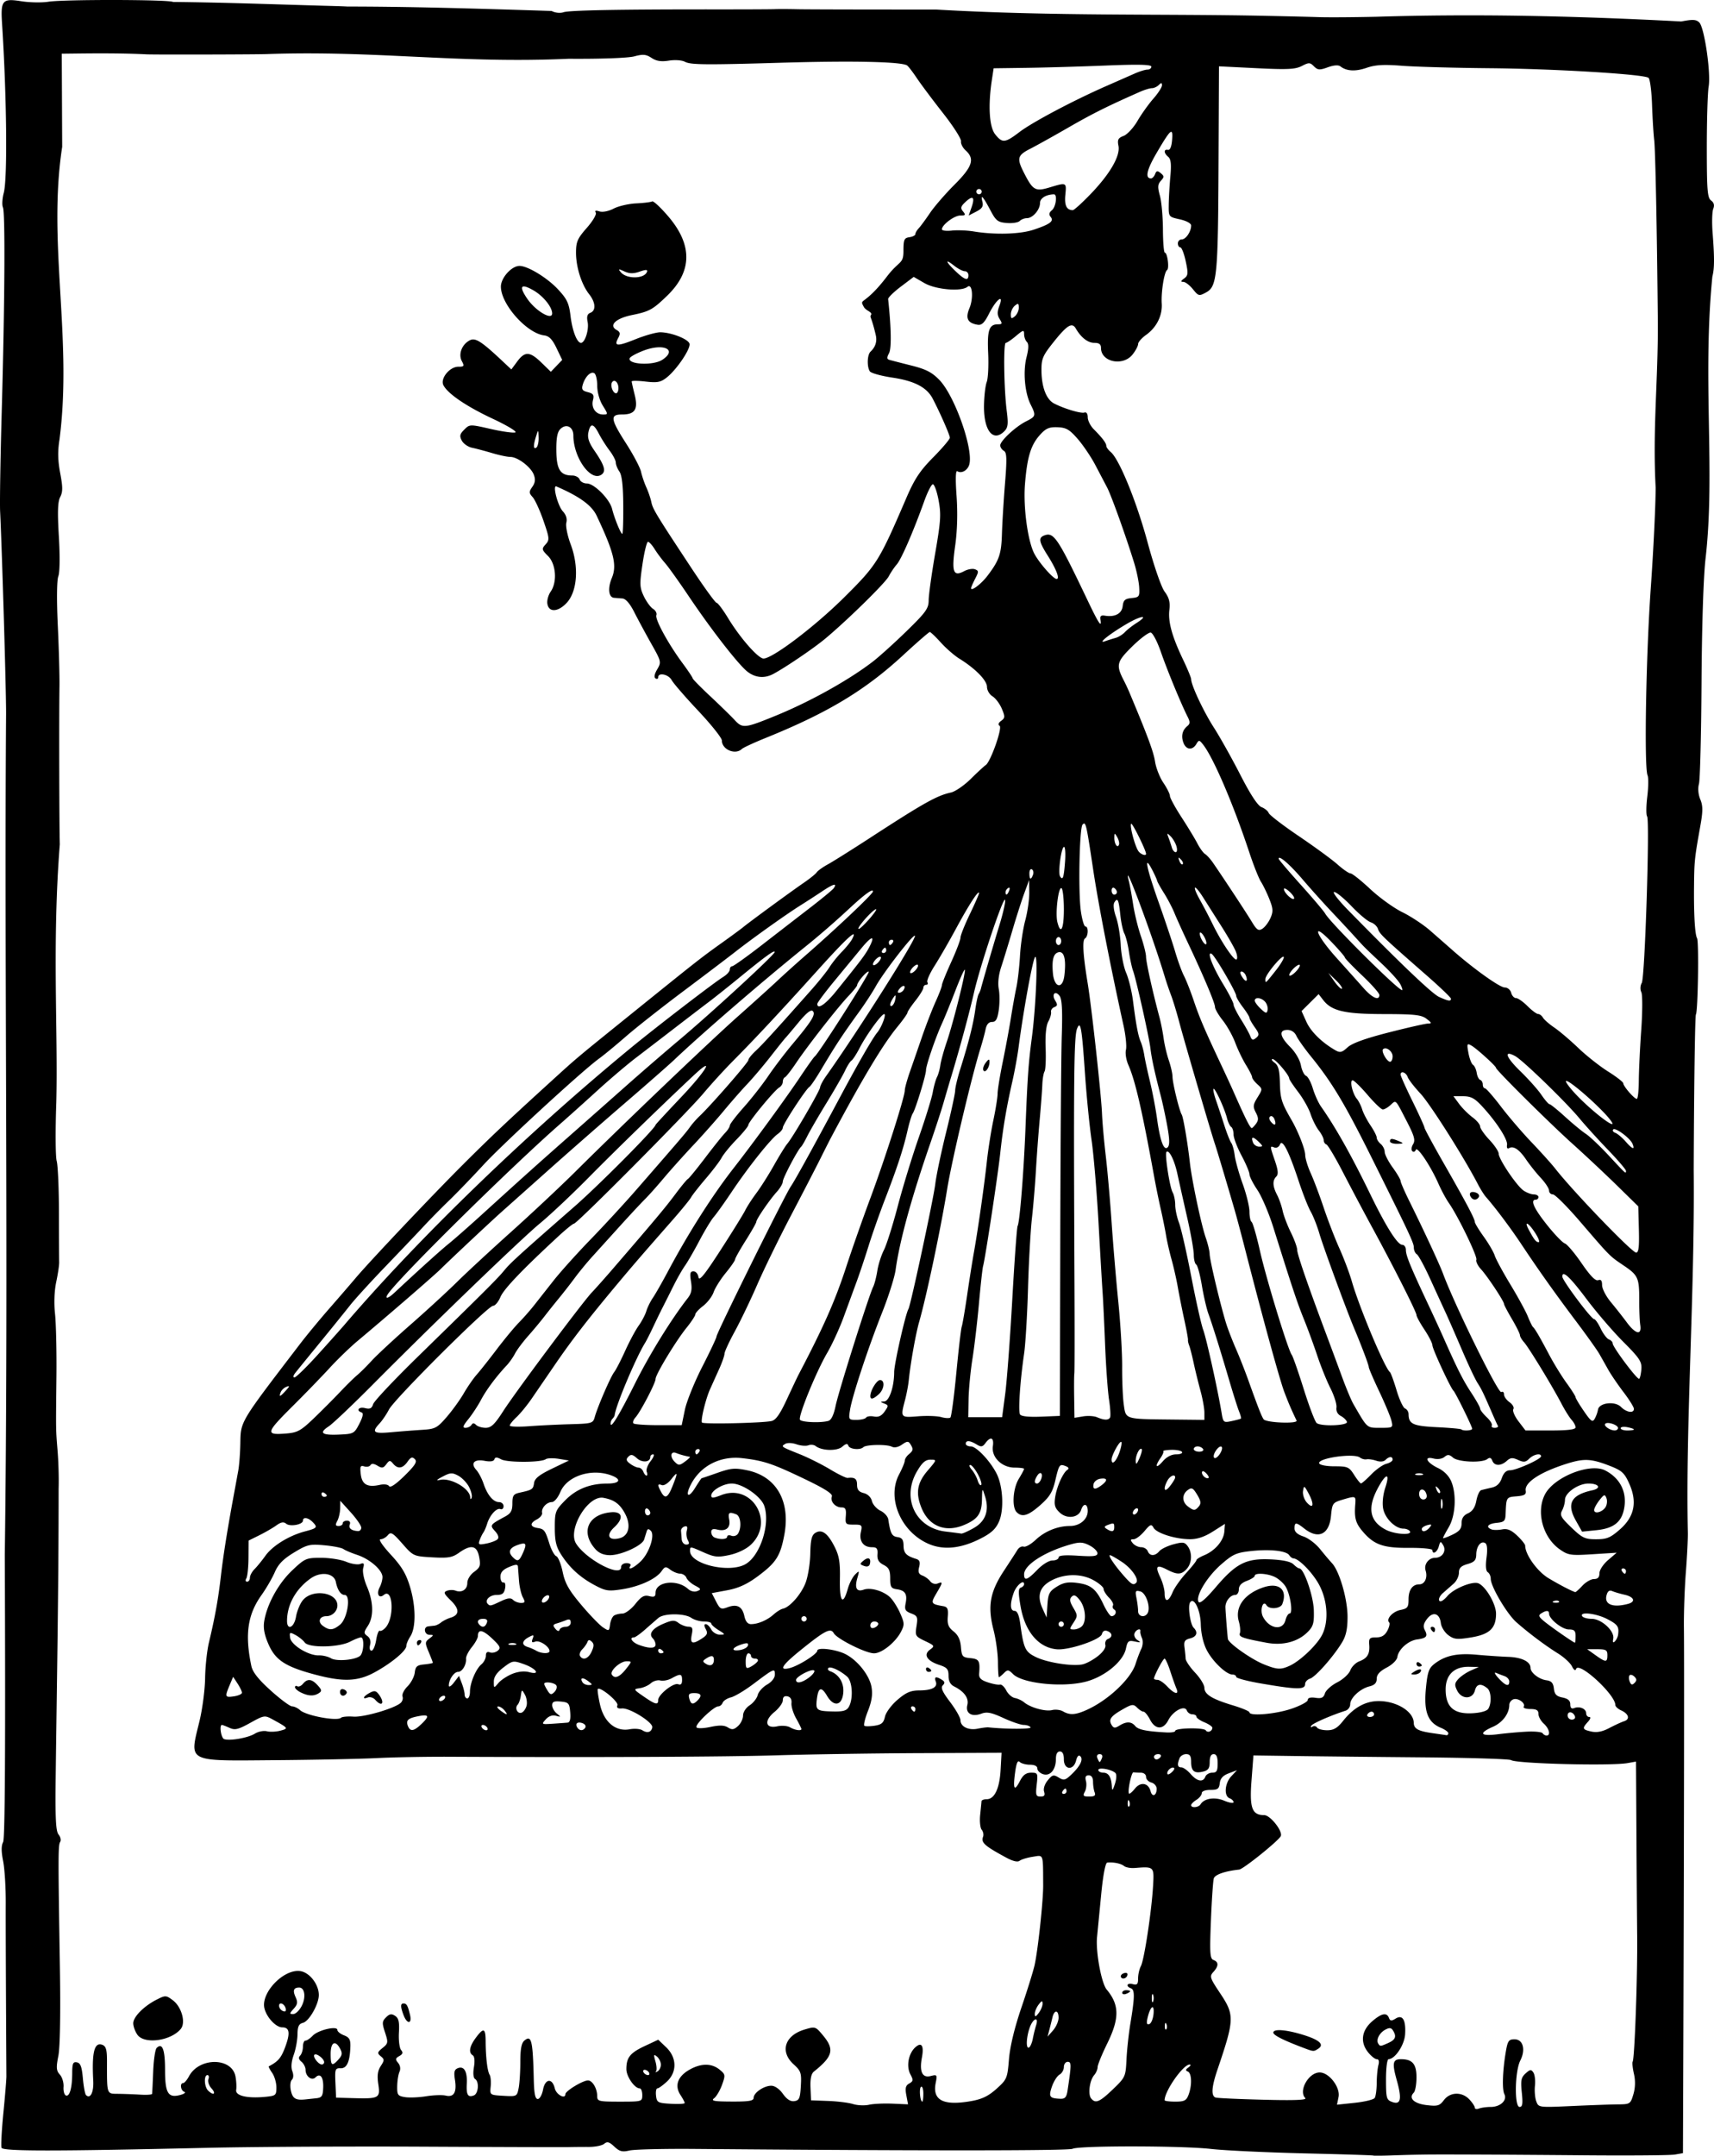 <svg xmlns="http://www.w3.org/2000/svg" width="689.565" height="866.805" viewBox="0 0 646.467 812.63"><path d="M517.91 812.56c-.104-.1-11.88-.47-26.17-.818-14.291-.349-30.033-1.097-34.983-1.662-10.897-1.244-49.737-1.285-52.222-.055-1.516.75-56.653.77-142.278.049-11.825-.1-23 .167-24.832.592-2.73.634-3.763.369-5.72-1.47-1.907-1.791-2.68-2.003-3.827-1.051-.79.656-3.391 1.185-5.78 1.174a329.59 329.59 0 00-7.84.07c-1.926.048-26.45-.028-54.5-.168s-64.5.052-81 .427c-58.567 1.332-77.666 1.33-78.178-.004-.26-.68.049-6.56.689-13.067.64-6.507 1.157-12.732 1.15-13.832-.21-36.934-.287-57.06-.25-65.5.026-5.775-.421-12.84-.993-15.702-.72-3.602-.72-5.8 0-7.145.709-1.325.91-35.8.631-108.28 1.462-108.25-.227-221.753.488-316.873.062-7.816-1.503-61.033-2.249-76.5-.159-3.3.106-19.95.589-37 1.158-40.91 1.37-75.62.472-77.565-.398-.86-.254-3.336.319-5.5C2.86 67.26 2.543 36.42.769 8.808.21.126.895-.668 7.965.455c3.185.506 7.817.594 10.292.197C23.95-.262 63.734-.196 65.232.73c19.737.205 38.922.932 57.26 1.452 3.995.097 7.814.227 8.486.287 22.903-.004 48.123.729 77.081 1.67 1.312.703 3.209.904 4.486.477 2.239-.75 20.772-1.096 57.212-1.07 11 .009 21.125-.034 22.5-.095 1.375-.06 5.2-.047 8.5.03s26.79.129 52.202.115c44.526 2.59 86.023 1.542 124.798 2.386 7.15.14 15.925.35 19.5.47 3.575.12 13.354.06 21.73-.132 36.263-1.113 72.727-.452 115.139 1.773 4.35-.842 5.64-.768 6.799.391 1.917 1.918 4.405 18.942 3.528 24.14-.383 2.267-.696 12.595-.696 22.951 0 16.108.231 18.999 1.6 20 1.1.805 1.356 1.798.82 3.171-.43 1.1-.537 5.15-.24 9 .732 9.443.71 13.525-.087 16.5-3.815 38.67 1.178 73.745-2.57 106.302-.792 6.775-1.391 25.219-1.518 46.697-.115 19.525-.552 36.746-.97 38.27-.464 1.686-.269 3.96.5 5.815 1.014 2.448 1.015 4.425.01 10.061-2.182 12.21-2.28 13.16-2.371 22.854-.099 10.626.338 18.025 1.15 19.448.733 1.285.333 27.492-.439 28.74-.338.547-.709 26.84-.825 58.43.452 47.095-3.106 95.423-2.215 136.882.056 2.2-.285 8.95-.755 15-.471 6.05-.798 15.5-.727 21 .135 10.47.042 77.908-.212 153.458l-.15 44.458-3 .542c-1.65.298-17.174.42-34.5.272-28.4-.243-53.714-.355-59.75-.264-5.107.077-7.043.125-13.08.325-3.481.115-6.414.126-6.517.025zm44.358-18.315c3.616 0 6.3-2.518 5.135-4.82-.92-1.817-.664-8.991.577-16.18.674-3.9 1.104-4.5 3.232-4.5 3.236 0 4.301 3.874 2.2 8-2.067 4.058-2.285 17.5-.284 17.5 1.107 0 1.29-1.16.85-5.418-.472-4.566-.248-5.7 1.42-7.21 1.705-1.543 2.116-1.589 2.951-.332.533.803.797 3.035.586 4.96-.21 1.925.01 4.566.49 5.868.87 2.364.89 2.366 13.602 1.785 7.002-.32 14.796-.598 17.322-.618 4.43-.033 4.63-.166 5.708-3.785.73-2.452.806-5.115.22-7.694-.494-2.17-.714-4.241-.49-4.603.743-1.202 1.858-32.238 1.704-47.453-.083-8.25-.215-26.404-.294-40.342l-.143-25.342-3.148.56c-6.377 1.137-41.905.231-43.986-1.12-.64-.416-15.563-.88-33.163-1.033-17.6-.153-39.2-.378-48-.5l-16-.223-.726 9.448c-.798 10.383.184 13.052 4.8 13.052 2.244 0 6.994 5.967 6.259 7.862-.633 1.634-14.109 12.493-15.718 12.667-5.349.576-9.11 1.885-9.56 3.326-.284.905-.774 8.062-1.09 15.906-.497 12.327-.364 14.34.98 14.857 1.993.764 1.974 2.262-.058 4.508-1.5 1.658-1.327 2.212 2.5 7.942 5.554 8.318 5.502 9.847-.998 28.999-2.193 6.465-2.4 9.832-.639 10.397.688.22 8.814.591 18.057.825 11.807.299 16.493.11 15.75-.632-2.675-2.675 1.248-9.657 5.427-9.657 3.544 0 7.846 5.6 7.114 9.261l-.579 2.897 6.74-.712c3.708-.391 7.072-1.214 7.476-1.828.404-.615.748-3.143.764-5.618.016-2.475.3-5.512.632-6.75.384-1.435.16-2.25-.62-2.25-.672 0-2.174-1.209-3.336-2.687-2.972-3.777-2.376-8.12 1.585-11.563 3.527-3.064 5.526-3.472 6.36-1.297.452 1.175.93 1.223 2.5.25 2.64-1.635 3.926.487 3.589 5.921-.248 3.998-3.77 9.31-6.209 9.364-.577.012-1 3.246-1 7.651 0 7.037.178 7.696 2.289 8.478 3.293 1.22 3.782-1.023 1.779-8.162-1.818-6.477-1.528-7.955 1.557-7.955 4.324 0 5.876 1.805 5.876 6.836 0 2.62-.465 5.23-1.033 5.797-2.05 2.05.086 4.113 4.842 4.678 4.142.493 4.905.274 6.524-1.876 2.349-3.119 6.844-3.234 9.627-.246 1.122 1.204 2.04 2.602 2.04 3.107 0 .505.711.645 1.581.311s2.863-.607 4.429-.607zm-71.01-22.413c-7.31-2.769-11-4.647-11-5.6 0-1.53 4.903-1.143 11.457.902 6.06 1.892 7.884 3.647 5.414 5.212-1.71 1.082-1.641 1.088-5.872-.514zM336.62 793.006l5.864.26-.646-3.442c-.504-2.685-.26-3.658 1.103-4.422 1.527-.854 1.582-1.292.427-3.449-1.608-3.005-.731-7.836 1.847-10.17 2.375-2.15 3.342-.655 2.496 3.858-.998 5.317.142 7.744 3.269 6.96 2.465-.62 2.556-.5 1.94 2.579-1.313 6.565 2.852 8.71 13.337 6.868 4.119-.723 6.527-1.887 9.59-4.634 3.93-3.526 4.114-3.961 4.705-11.169.394-4.807 2.083-11.808 4.706-19.5 2.25-6.6 4.485-13.8 4.968-16 1.283-5.856 3.258-24.214 3.226-30-.068-12.315.25-11.442-3.945-10.798-2.062.317-4.278.99-4.924 1.496-.756.593-2.534.185-5-1.149-8.318-4.5-9.626-5.677-8.798-7.925.279-.758.044-1.934-.52-2.615-.566-.681-.825-3.212-.576-5.623.25-2.412.48-4.723.51-5.136.033-.412.906-.75 1.943-.75 2.95 0 4.858-4.01 5.253-11.043l.362-6.457-31.5.138c-17.325.076-41.4.445-53.5.82-18.936.586-67.781.798-123.5.537-8.525-.04-20.675.185-27 .501-6.325.316-23.65.672-38.5.79-33.811.269-32.325 1.037-28.509-14.75 1.096-4.53 2.045-11.792 2.11-16.136.066-4.345.71-10.375 1.43-13.4 2.322-9.759 3.506-16.318 4.51-25 .914-7.899 2.465-17.63 4.941-31 .56-3.025 1.302-7.075 1.648-9 .346-1.925.685-6.425.754-10 .164-8.61-.42-7.634 22.57-37.679 2.45-3.201 7.407-9.196 11.015-13.32 3.609-4.126 8.08-9.3 9.934-11.5 5.228-6.2 28.432-30.72 40.163-42.443 10.569-10.56 16.91-16.55 33.402-31.558 10.282-9.356 8.96-8.248 32.032-26.859 23.238-18.745 24.762-19.94 32.53-25.481 3.591-2.563 7.191-5.21 8-5.882 2.253-1.874 18.015-13.413 22.802-16.694 2.34-1.603 4.573-3.403 4.961-4 .389-.596 2.282-1.948 4.207-3.004 1.925-1.057 9.125-5.576 16-10.044 20.163-13.103 25.142-15.89 30.41-17.027 1.601-.345 4.976-2.665 7.5-5.156 2.525-2.49 5.051-4.826 5.615-5.19 1.827-1.18 6.39-14.097 5.233-14.812-.68-.42-.466-1.09.596-1.868 1.485-1.085 1.508-1.564.224-4.597-.788-1.862-2.366-3.952-3.506-4.644-1.14-.692-2.072-2.297-2.072-3.566 0-2.42-4.395-6.903-10.417-10.625-1.865-1.152-5.007-3.885-6.984-6.072-1.976-2.188-3.854-3.979-4.172-3.979-.319 0-4.817 3.913-9.998 8.695-14.423 13.316-28.454 21.76-51.929 31.252-4.4 1.779-8.427 3.644-8.95 4.144-2.482 2.376-7.55.223-7.55-3.206 0-.944-4-5.965-8.888-11.158-4.889-5.192-9.405-10.405-10.036-11.584-1.166-2.18-5.076-3.015-5.076-1.084 0 .583-.457.777-1.016.432-.645-.4-.416-1.644.63-3.415 1.605-2.716 1.549-2.959-2.234-9.67-2.134-3.786-5.023-9.139-6.42-11.895-1.658-3.269-3.223-5.06-4.5-5.154a244.458 244.458 0 01-3.143-.25c-2.035-.183-2.413-3.633-.816-7.454 2.004-4.796.837-9.599-5.694-23.443-1.867-3.958-6.358-7.233-15.192-11.08-1.582-.69.486 7.305 2.43 9.397 1.216 1.308 1.678 2.819 1.301 4.259-.326 1.246.41 4.89 1.67 8.256 3.16 8.453 2.47 17.798-1.633 22.08-3.302 3.447-6.721 3.515-7.2.144-.175-1.23.387-3.242 1.25-4.473 2.537-3.622 2.036-10.415-.993-13.443-2.396-2.396-2.454-2.677-.911-4.382 1.537-1.698 1.482-2.301-.812-8.924-1.353-3.906-3.184-7.902-4.068-8.88-1.431-1.58-1.445-2.01-.125-3.895 1.077-1.538 1.228-2.791.55-4.576-1.117-2.935-6.092-6.693-8.863-6.693-1.09 0-4.17-.651-6.846-1.447-2.676-.797-6.09-1.702-7.586-2.012-1.497-.31-3.23-1.514-3.85-2.674-.93-1.738-.767-2.473.923-4.163 2.036-2.036 2.116-2.038 9.957-.247 4.348.993 8.532 1.578 9.298 1.301.766-.277-3.03-2.577-8.436-5.11-9.97-4.671-16.92-9.378-18.666-12.638-1.33-2.484 2.288-7.01 5.603-7.01 2.201 0 2.342-.225 1.324-2.126-1.381-2.582-.01-6.229 2.946-7.808 2.106-1.128 4.323.26 12.176 7.624l3.553 3.333 2.227-3.011c2.875-3.89 4.776-3.797 9.124.441l3.542 3.453 2.144-2.234 2.144-2.233-2.144-4.47c-1.577-3.288-2.804-4.55-4.644-4.777-6.606-.815-16.333-11.765-16.333-18.387 0-3.33 4.03-7.805 7.03-7.805 3.082 0 10.37 4.418 14.426 8.747 3.477 3.71 4.217 5.26 4.8 10.07.69 5.682 2.436 10.183 3.952 10.183 1.495 0 3.081-4.97 2.505-7.85-.414-2.071-.131-3.031 1.024-3.474 2.188-.84 2.002-3.89-.425-6.976-2.909-3.697-4.979-10.22-4.979-15.685 0-4.111.534-5.34 4.07-9.357 2.249-2.554 3.759-5.126 3.375-5.747-.471-.762-.025-.912 1.38-.466 1.215.385 3.443-.053 5.375-1.057 1.815-.944 5.643-1.829 8.508-1.967 2.864-.137 5.567-.473 6.007-.745.44-.272 3.141 2.23 6.002 5.56 9.273 10.791 9.175 20.772-.295 29.95-5.472 5.302-6.74 6-13.354 7.342-6.059 1.23-8.81 3.872-5.811 5.58 1.411.803 1.543 1.398.669 3.031-1.715 3.204-.48 3.296 6.541.485 3.605-1.443 7.787-2.617 9.294-2.609 4.17.023 10.7 2.598 11.057 4.36.395 1.951-4.872 9.733-8.564 12.651-2.332 1.843-3.559 2.084-8.004 1.567-2.887-.336-5.25-.355-5.25-.044s.504 2.567 1.12 5.012c1.381 5.487.137 7.44-4.742 7.44-4.648 0-4.406 1.696 1.568 11.01 2.72 4.24 5.233 9.01 5.583 10.6.351 1.589 1.252 4.24 2.003 5.89.75 1.65 1.595 4.133 1.878 5.52.54 2.652 1.798 4.72 15.35 25.23 4.634 7.012 8.8 12.75 9.26 12.75.46 0 2.424 2.614 4.365 5.81 4.504 7.415 11.331 15.19 13.338 15.19 3.418 0 19.35-12.07 30.362-23 12.406-12.315 13.17-13.535 23.493-37.5 3.102-7.2 5.132-10.27 10.15-15.343 3.45-3.489 6.272-6.819 6.272-7.4 0-1.014-3.733-9.508-6.486-14.758-2.222-4.236-6.888-6.663-15.178-7.896-4.262-.634-8.099-1.704-8.527-2.378-1.122-1.767-.985-6.15.23-7.365.685-.685 2.864-2.686 2.014-6.31-1.778-7.577-2.355-6.547-1.778-7.577.627-1.12-1.93-1.533-2.735-3.039-1.829-3.416 0 0 8.747-11.465 4.637-6.078 6.213-4.56 6.213-9.5 0-4.392.262-5.007 2.25-5.29 1.238-.175 2.25-.705 2.25-1.178 0-.472.563-1.453 1.25-2.18.688-.727 2.6-3.32 4.25-5.763s5.813-7.249 9.25-10.679c6.783-6.769 7.746-9.716 4.219-12.908-1.118-1.012-1.908-2.57-1.757-3.462.151-.892-2.888-5.647-6.753-10.566-3.866-4.919-8.325-10.876-9.91-13.237-1.585-2.362-3.247-4.52-3.695-4.797-2.276-1.407-20.688-1.8-47.354-1.01-28.687.849-34.268.795-36.414-.354-1.146-.613-3.755-.802-6.036-.438-2.914.466-4.714.187-6.55-1.016-2.088-1.368-3.23-1.472-6.5-.592-2.318.625-12.598 1.001-24.733.907-41.722 1.888-72.006-3.174-113.517-1.78-2.556.167-42.807.263-45.75.109-6.365-.333-14.93-.436-25.729-.308l-6.23.073.162 35.108c-5.585 36.317 3.952 72.153-1.021 110.391-.7 4.305-.623 7.868.273 12.61.998 5.285.998 7.088 0 9-.93 1.777-1.059 5.6-.506 14.89.441 7.42.359 13.516-.204 15-.569 1.503-.65 8.885-.2 18.5.41 8.8.696 19.15.635 23-.177 11.119-.086 53.452.126 59.5-2.96 37.578-.634 70.5-1.325 97.5-.372 10.45-.304 20.317.152 21.927.456 1.61.837 10.385.846 19.5.01 9.115.047 17.473.083 18.573.036 1.1-.46 4.475-1.104 7.5-.717 3.37-.895 8.019-.458 12 .391 3.575.633 14.15.536 23.5-.222 21.495-.25 19.691.456 28.5.33 4.125.495 10.425.365 14-.004 38.644-.625 70.201-1.104 108.595-.196 15.59.046 20.455 1.083 21.706.735.886 1.012 2.137.615 2.778-.79 1.28-.8 4.999-.116 46.921.288 17.677.069 30.5-.577 33.766-.875 4.43-.786 5.547.568 7.042.884.977 1.51 3.058 1.39 4.625-.119 1.567.29 3.029.907 3.249 1.405.501 2.346-2.882 2.363-8.505.011-3.574.317-4.266 1.764-3.99 1.345.256 1.867 1.643 2.256 5.995.278 3.115.81 5.968 1.183 6.34 1.614 1.615 2.96-1.039 2.729-5.381-.575-10.832.418-14.716 3.462-13.548 1.318.505 1.72 1.86 1.721 5.784 0 13.27-.222 12.617 4.324 12.678 2.241.03 5.987.172 8.325.315 2.337.144 4.3.006 4.361-.304.061-.311.25-4.106.418-8.434.17-4.327.755-8.316 1.302-8.863 2.129-2.128 3.169.553 3.169 8.168 0 8.888 1.134 10.776 5.737 9.552 1.52-.405 2.2-.942 1.513-1.195-1.383-.51-1.737-3.294-.419-3.294.457 0 1.454-1.163 2.215-2.585 3.85-7.196 16.164-7.142 17.518.077.329 1.752.449 4.028.267 5.058-.392 2.216 4.081 3.3 10.919 2.646 4.021-.384 4.25-.576 4.25-3.578 0-1.745-.72-4.202-1.602-5.46-.881-1.258-1.444-2.37-1.25-2.472 3.532-1.86 4.634-3.152 6.146-7.206 1.995-5.352 1.686-7.48-1.088-7.48-2.367 0-5.864-3.72-6.713-7.142-1.462-5.891 7.28-14.985 13.525-14.068 3.495.513 6.972 4.997 6.978 9 .01 3.462-3.638 9.883-5.95 10.488-1.603.42-2.056 1.368-2.09 4.379-.024 2.114-.666 5.589-1.426 7.722-.888 2.489-1.077 4.683-.53 6.123.523 1.373.455 2.644-.174 3.273-.582.581-.733 2.374-.348 4.127.65 2.958 1.829 3.652 5.522 3.25.825-.09 2.625-.282 4-.427 2.141-.226 2.522-.8 2.65-3.997.16-3.968-1.117-5.66-2.913-3.864-1.403 1.402-3.737-.386-3.737-2.864 0-.965-.694-2.33-1.542-3.035-1.07-.888-1.224-1.6-.5-2.322.573-.574 1.042-2.078 1.042-3.343 0-1.265.432-2.3.961-2.3.529 0 1.766-.84 2.75-1.867 2.06-2.151 9.289-3.827 9.289-2.153 0 .588 1.125 1.498 2.5 2.02 2 .76 2.48 1.606 2.4 4.226-.175 5.741-1.324 8.282-3.708 8.195-2.02-.073-2.164.335-1.93 5.5l.252 5.58 6.493.179c9.732.269 10.217-.002 9.428-5.264-.484-3.23-.238-5.067.914-6.826 1.43-2.183 1.432-2.527.011-3.706-1.4-1.161-1.327-1.492.687-3.123 2.116-1.713 2.172-2.067.929-5.833-1.17-3.548-1.128-4.204.37-5.701 1.322-1.323 2.07-1.448 3.423-.572 1.348.873 1.667 2.274 1.441 6.333-.159 2.867.203 5.806.806 6.531.822.992.657 1.565-.664 2.304-1.478.827-1.549 1.236-.443 2.568.807.972 1.007 2.265.518 3.347-.439.97-.827 3.409-.862 5.42-.06 3.312.22 3.705 2.935 4.139 1.65.264 5.25.117 8-.326s6.06-.556 7.357-.252c3.088.723 4.236-1.236 3.486-5.952-.471-2.965-.238-3.87 1.133-4.396 2.326-.893 3.567 1.287 3.33 5.852-.22 4.214.423 5.287 2.65 4.432 1.753-.672 2.097-5.194.473-6.198-.65-.402-.819-2.152-.43-4.457.39-2.304.222-4.054-.429-4.456-1.666-1.03-1.272-3.352 1.118-6.584 2.953-3.995 3.716-3.732 3.735 1.29.023 5.993.646 11.245 1.497 12.621.4.646.58 2.627.403 4.402-.323 3.225-.32 3.228 4.792 3.525 5.03.293 5.126.244 5.75-2.875.35-1.745.635-6.211.635-9.925 0-4.83.434-7.113 1.524-8.018 2.695-2.236 3.194-.16 3.553 14.77.127 5.275.537 7.25 1.504 7.25.73 0 1.628-1.597 1.994-3.55.78-4.158 3.484-4.433 4.425-.45.558 2.364 4 4.233 4 2.172 0-1.187 6.565-5.172 8.522-5.172 1.683 0 3.478 3.063 3.478 5.935 0 1.925.576 2.065 8.5 2.065 8.4 0 8.5-.03 8.5-2.5 0-1.375-.433-2.5-.961-2.5-1.942 0-5.04-4.46-5.04-7.254 0-4.378 1.382-6.114 6.937-8.716l5.086-2.382 2.99 2.863c4.062 3.893 4.166 9.316.248 12.949-1.507 1.397-3.112 2.54-3.566 2.54-.455 0-.685 1.238-.51 2.75.295 2.565.67 2.77 5.566 3.053 2.887.166 5.25.038 5.25-.286 0-.323-.725-1.693-1.61-3.045-2.25-3.434-1.095-6.858 3.16-9.369 4.425-2.61 8.513-2.682 11.576-.202 2.231 1.807 2.278 2.092.957 5.75-.765 2.117-2.11 4.398-2.987 5.068-1.296.988-.042 1.224 6.654 1.25 6.537.025 8.25-.268 8.25-1.412 0-1.905 3.873-4.557 6.654-4.557 1.323 0 3.083 1.227 4.385 3.056 1.48 2.077 2.862 2.957 4.318 2.75 1.842-.263 2.186-1.064 2.45-5.707.281-4.933.043-5.643-2.75-8.193-5.24-4.787-3.328-10.845 4.128-13.08 4.055-1.214 4.152-1.184 6.964 2.184 4.429 5.305 3.773 7.918-3.43 13.664-.99.79-1.405 2.753-1.27 6l.202 4.826 6.424.237c3.534.13 7.775.658 9.425 1.174 1.65.516 4.35.635 6 .264 1.65-.371 5.638-.557 8.863-.414zM51.814 767.023c-.856-1.223-1.557-3.163-1.557-4.313 0-2.43 4.04-6.499 8.884-8.946 3.239-1.635 3.497-1.625 6 .232 3.355 2.49 5.02 8.455 3.03 10.854-3.763 4.538-13.77 5.867-16.357 2.173zm100.418-7.343c-1.224-3.22-1.233-4.435-.034-4.435 1.169 0 1.606.762 2.44 4.25.842 3.523-1.08 3.671-2.405.185zm196.025 29.506c0-1.682-.39-2.818-.866-2.524-.805.498-.366 5.583.483 5.583.21 0 .383-1.376.383-3.059zm71.473-1.57c4.71-4.513 4.839-4.793 5.149-11.25.174-3.641.829-9.7 1.454-13.464 1.67-10.057 1.719-12.798.238-13.366-2.101-.807-1.516-2.156.686-1.58 1.633.427 2 .03 2-2.16 0-1.475.475-3.569 1.054-4.652 1.251-2.338 4.026-20.59 4.584-30.149.432-7.423.441-7.414-6.949-6.828-1.545.122-3.345-.216-4-.752-1.15-.943-3.995-1.522-6.32-1.285-.697.071-1.57 4.62-2.275 11.865l-1.583 16.25c-.537 5.516 1.646 17.362 3.639 19.748 4.822 5.773 4.874 10.837.21 20.337-2.003 4.078-3.638 8.09-3.634 8.915 0 .825-.577 2.177-1.292 3.005-1.72 1.99-2.417 7.174-1.176 8.745 1.645 2.083 3.17 1.456 8.215-3.378zm3.527-36.402c0-.533.675-.969 1.5-.969s1.5.177 1.5.393c0 .217-.675.652-1.5.969-.825.317-1.5.14-1.5-.393zm-.425-5.848c-.31-.5.109-1.17.93-1.484.823-.316 1.495-.165 1.495.336 0 1.355-1.777 2.197-2.425 1.148zm25.45 44.314c1.36-3.578 1.217-8.17-.275-8.775-.94-.382-.879-.77.25-1.568.825-.584 1.022-1.068.437-1.076-2.423-.035-9.437 9.963-9.437 13.452 0 .293 1.811.532 4.025.532 3.4 0 4.176-.398 5-2.565zm-45.624-1.685c1.477-9.773 1.48-10.75.037-10.75-.79 0-1.437.878-1.437 1.95 0 1.073-.735 2.362-1.632 2.864-.898.503-2.189 2.532-2.869 4.51-1.329 3.866-.922 4.45 3.205 4.597 1.743.063 2.308-.602 2.696-3.17zm-322.867-.712c-.977-1.08-1.511-2.655-1.187-3.5.325-.846.154-1.538-.378-1.538-1.377 0-1.203 4.366.231 5.8 2.021 2.021 3.228 1.33 1.334-.762zm164.966-6.038c-.34-.55-1.068-1-1.618-1s-.722.45-.382 1c.34.55 1.068 1 1.618 1s.722-.45.382-1zm4.5-2.936c0-1-.654-2.362-1.454-3.026-1.244-1.032-1.33-.77-.592 1.802.475 1.656.567 3.34.205 3.745-.363.405-.096.412.591.017.688-.396 1.25-1.538 1.25-2.538zm-127-.941c0-1.279-2.94-3.516-3.667-2.79-.726.727 1.51 3.667 2.79 3.667a.88.88 0 00.877-.877zm5.425-1.04c1.384-1.529 1.51-2.338.62-4-1.84-3.437-3.59-2.502-3.59 1.917 0 4.5.479 4.836 2.97 2.084zm261.866-7.82c.287-1.52.842-3.775 1.232-5.013 1.114-3.528-1.178-2.679-2.425.9-1.32 3.783-1.446 8.183-.213 7.422.486-.301 1.12-1.79 1.406-3.31zm134.162 1.577c2.665-1.215 3.094-2.428 1.659-4.693-.65-1.025-1.345-1.092-2.867-.278-2.215 1.186-3.564 3.805-2.69 5.222.714 1.153.833 1.145 3.898-.251zm-124.453-9.45c0-3.024-1.593-3.12-2.303-.14a258.43 258.43 0 01-1.192 4.75l-.657 2.5 2.076-2.36c1.142-1.299 2.076-3.436 2.076-4.75zm40.683 2.423c-.319-.798-.556-.56-.604.604-.043 1.054.193 1.645.525 1.313.333-.333.368-1.195.08-1.917zm-4.862-3.89c.375-3.987-1.193-2.988-2.235 1.425-.496 2.097-.332 2.736.62 2.423.712-.233 1.439-1.965 1.615-3.848zm-41.853-3.864c-.025-1.246-.326-1.17-1.5.382-.807 1.068-1.454 2.643-1.436 3.5.025 1.247.326 1.17 1.5-.382.807-1.067 1.454-2.642 1.436-3.5zm-279.442.891c1.675-3.239 1.18-6.95-.927-6.95-2.109 0-2.52 1.078-1.373 3.596.885 1.943.748 2.776-.722 4.4-1.608 1.777-1.629 2.004-.185 2.004.897 0 2.34-1.372 3.207-3.05zm-6.164.55c-.609-1.586-2.362-2.08-2.362-.666 0 1.057 1.093 2.166 2.135 2.166.441 0 .543-.675.227-1.5zm327.3-4.75c-.277-.687-.504-.125-.504 1.25s.227 1.938.504 1.25c.278-.687.278-1.812 0-2.5zm-8.979-72.937c-.319-.798-.556-.56-.604.604-.043 1.054.193 1.645.525 1.313.333-.333.368-1.195.08-1.917zm26.855 1.126c1.409-2.28 5.335-2.89 8.93-1.388 1.942.812 3.532 1.068 3.532.57 0-.499-.675-1.166-1.5-1.482-2.201-.845-1.827-5.661.644-8.292l2.143-2.281-3.096 1.168c-2.183.825-3.185 1.921-3.394 3.718-.25 2.15-.805 2.547-3.547 2.539-1.94-.006-3.25.494-3.25 1.241 0 .688-.9 1.813-2 2.5s-2 1.591-2 2.009c0 1.148 2.79.91 3.538-.302zm-58.994-4.8c-.35-1.101.208-2.834 1.368-4.25 1.74-2.122 2.2-2.24 4.129-1.064 1.913 1.167 2.467 1.048 4.657-1 3.404-3.183 4.722-5.805 3.522-7.005-.622-.621-1.197-.048-1.612 1.607-.973 3.877-4.608 3.54-4.608-.427 0-2-.5-3-1.5-3-.977 0-1.5.98-1.5 2.81 0 4.044-2.144 6.597-4.826 5.746-1.196-.38-2.174-1.335-2.174-2.123 0-.902-1.036-1.433-2.8-1.433-1.54 0-3.278-.478-3.863-1.062-.75-.75-1.265.46-1.75 4.116-.83 6.258-.27 7.17 1.865 3.04 1.167-2.257 2.304-3.094 4.204-3.094 2.495 0 2.583.19 2.097 4.5-.447 3.965-.276 4.5 1.437 4.5 1.441 0 1.792-.482 1.354-1.86zm19.063.28c-.334-.87-.607-2.67-.607-4 0-1.56-.573-2.419-1.617-2.419-1.164 0-1.458.605-1.05 2.162.31 1.189.122 2.989-.42 4-.839 1.569-.596 1.838 1.659 1.838 1.998 0 2.494-.385 2.035-1.581zm23.393-1.361c0-1.003-.9-2.06-2-2.347-1.1-.288-2-1.24-2-2.117 0-.927-.837-1.594-2-1.594-1.1 0-2.337-.065-2.75-.145-.773-.15-2.329 7.338-1.67 8.037.204.215 1.211-.647 2.24-1.917 2.145-2.65 5.061-2.146 5.889 1.02.616 2.355 2.291 1.67 2.291-.937zm-34 .942c0-.55-.198-1-.44-1-.243 0-.72.45-1.06 1-.34.55-.141 1 .441 1s1.06-.45 1.06-1zm18.407-6.914c-1.506-1.375-6.407-2.22-6.407-1.105 0 .56.852 1.02 1.893 1.02 1.996 0 3.04 1.734 3.21 5.331.076 1.634.361 1.357 1.156-1.125.629-1.963.689-3.627.148-4.12zm33.955 1.414c.316-.825 1.49-1.5 2.607-1.5 1.655 0 2.031-.648 2.031-3.5 0-2.444-.452-3.5-1.5-3.5-.998 0-1.5.998-1.5 2.981 0 2.327-.536 3.116-2.443 3.594-3.325.835-4.557-.148-4.557-3.634 0-2.219-.465-2.94-1.893-2.94-1.041 0-2.166.711-2.5 1.581-.935 2.436-.73 3.418.713 3.418.726 0 2.298 1.125 3.493 2.5 2.454 2.823 4.694 3.226 5.549 1zm-11.771-3.242c-.694-.694-2.59.715-2.59 1.924 0 .663.573.587 1.523-.202.839-.695 1.318-1.47 1.067-1.722zm-27.23-3.758c.348-.904.01-1.5-.86-1.5-.868 0-1.21.596-.863 1.5.317.825.705 1.5.862 1.5.157 0 .545-.675.862-1.5zm22.14-.5c.339-.55-.084-1-.942-1-.857 0-1.559.45-1.559 1s.423 1 .941 1 1.22-.45 1.56-1zM96.1 653.543c1.29-.807 3.335-1.218 4.547-.914 1.21.304 3.513.202 5.115-.227 3.135-.838 3.05-.959-3.006-4.274-2.907-1.591-3.167-1.55-8.379 1.34-4.53 2.51-5.76 2.807-7.797 1.88-1.33-.607-2.622-1.103-2.871-1.103-1.068 0-.338 4.879.797 5.322 2.023.791 9.057-.437 11.594-2.024zm450.156-.176c0-.484-1.264-1.403-2.81-2.043-4.909-2.033-6.457-6.045-5.652-14.642.588-6.277 1.094-7.788 3.144-9.401 4.037-3.175 8.617-4.18 15.98-3.506 3.76.345 9.137.709 11.947.809 5.09.181 8.391 1.806 8.391 4.129 0 1.828 3.167 4.305 6 4.691 1.889.258 2.578 1.024 2.82 3.13.25 2.176.965 2.918 3.25 3.375 2.058.412 2.93 1.177 2.93 2.568 0 1.351.478 1.8 1.5 1.407 2.057-.79 4.5.28 4.5 1.968 0 .766.52 1.393 1.155 1.393.691 0 .49.735-.5 1.83-2.262 2.499-2.113 2.91 1.325 3.666 2.06.452 4.145.04 6.75-1.332 2.074-1.093 4.595-2.252 5.603-2.576 2.3-.738 1.725-2.777-1.148-4.075-1.201-.543-2.185-1.45-2.185-2.018 0-3.937-13.798-16.6-14.803-13.584-.263.788-.853.408-1.56-1.007-.625-1.25-2.989-3.429-5.252-4.84-4.818-3.002-10.951-7.598-15.677-11.747-3.587-3.15-9.708-13.512-9.708-16.435 0-.97-.5-2.073-1.112-2.45-.717-.444-.886-2.392-.475-5.486.41-3.093.241-5.041-.475-5.484-1.626-1.005-3.342 1.145-3.393 4.251-.036 2.174-.68 2.886-3.295 3.64-2.482.715-3.25 1.494-3.25 3.292 0 1.295-.9 3.143-2 4.105-1.1.963-2.916 2.554-4.036 3.537-1.12.982-1.739 2.268-1.375 2.858.405.654 1.612-.035 3.103-1.77 2.411-2.805 9.453-5.675 11.667-4.753 2.776 1.154 6.641 7.807 6.641 11.429 0 5.524-2.435 7.822-9.5 8.969-5.224.847-6.323.734-8.5-.872-1.375-1.015-2.645-3.065-2.822-4.556-.443-3.726-3.002-4.476-5.225-1.53-1.336 1.772-1.537 2.847-.79 4.242 1.213 2.268.595 2.994-2.95 3.466-3.29.437-6.996 3.72-7.41 6.56-.177 1.217-1.863 2.902-4.053 4.053-2.612 1.372-3.75 2.642-3.75 4.185 0 1.585-.783 2.41-2.75 2.898-3.516.873-7.25 4.344-7.25 6.74 0 1.021-.787 2.11-1.75 2.42-5.623 1.812-12.372 4.763-12.922 5.652-.353.572-.153.732.448.36.597-.368 1.369-.213 1.714.346.345.559 2.064 1.016 3.82 1.016 2.46 0 3.843-.818 6.046-3.579 3.96-4.962 8.369-7.412 13.347-7.417 6.815-.006 13.18 3.923 13.264 8.187.044 2.248 1.632 3.129 7.033 3.9 2.475.353 4.838.702 5.25.776.413.073.75-.262.75-.745zm-13-23.122c1.958-1.265 3.282-1.265 2.5 0-.34.55-1.379.993-2.309.985-1.457-.013-1.484-.15-.19-.985zm1-3.059c0-.582.45-.78 1-.44s1 .816 1 1.058c0 .243-.45.441-1 .441s-1-.476-1-1.059zm5.5-12.94c-.34-.55-.141-1 .441-1s1.06.45 1.06 1-.2 1-.442 1-.719-.45-1.059-1zm36.276 38.52c2.901-.136 5.515.141 5.809.616.293.475.957.863 1.474.863 1.636 0 1.02-2.619-1.059-4.5-1.1-.995-2-2.64-2-3.655 0-1.39-.752-1.845-3.059-1.845-1.682 0-2.812-.399-2.51-.886.816-1.321-2.175-3.426-3.918-2.757-.832.32-1.513 1.249-1.513 2.065 0 3.279-2.522 6.664-6.16 8.269-5.596 2.469-4.786 3.66 1.91 2.808 3.163-.402 8.124-.842 11.026-.978zm-330.008-1.604c.351-1.86-8.47-7.377-11.408-7.134-1.592.131-2.123-.236-1.75-1.21.502-1.308-6.45-7.066-7.392-6.124-.218.218.147 2.82.81 5.784 1.5 6.7 5.877 10.374 11.202 9.399 1.798-.33 3.945-.163 4.77.369 1.876 1.209 3.419.765 3.768-1.084zm197.24 1.333c.014-1.14 10.824-1.331 11.521-.203.66 1.07 2.471.348 2.471-.984 0-.451-1.35-1.38-3-2.063-1.65-.683-3-1.638-3-2.121 0-.483-.689-.879-1.531-.879-.843 0-1.78-.648-2.084-1.44-.821-2.14-5.17.123-6.986 3.635-1.92 3.714-4.921 3.63-6.899-.195-.853-1.65-1.958-3-2.454-3-.497 0-1.598-.695-2.448-1.545-1.394-1.393-1.939-1.32-5.554.75-4.442 2.543-5.286 3.79-3.982 5.886.716 1.15 1.247 1.18 2.894.16 2.648-1.641 4.525-1.58 5.998.194 1.13 1.361 4.278 1.998 11.796 2.387 1.788.093 3.254-.17 3.259-.582zm-284.416-2.5c3.217-3.05 3.01-3.812-.842-3.092-4.072.76-4.986 1.565-4.176 3.675.864 2.252 2.19 2.098 5.018-.583zm24.908 1.25c-.34-.55-1.068-1-1.618-1s-.722.45-.382 1c.34.55 1.068 1 1.618 1s.722-.45.382-1zm37.004-.007c.343-.554-.1-1.284-.984-1.623-1.914-.735-2.981.075-2.061 1.564.83 1.343 2.235 1.37 3.045.06zm53.782-.046c1.547.966 2.264.865 3.81-.533 1.047-.948 1.904-2.727 1.904-3.954 0-1.27 1.068-2.93 2.484-3.857 1.366-.895 2.738-2.639 3.048-3.874.31-1.236 1.892-3.01 3.516-3.941 1.798-1.032 2.952-2.517 2.952-3.8 0-2.454-.242-2.346-8.23 3.657-3.15 2.369-6.9 4.6-8.33 4.96-1.43.359-2.838 1.27-3.128 2.024-.29.754-1.04 1.374-1.669 1.376-1.701.007-8.845 6.86-8.215 7.88.31.5 2.572.446 5.248-.124 3.435-.733 5.22-.682 6.61.186zm27.714.584c0-.259-.894-2.062-1.987-4.007-1.093-1.946-1.88-4.529-1.75-5.74.152-1.416-.388-2.332-1.513-2.566-1.162-.242-1.747.248-1.74 1.459.01 1.003-1.419 2.996-3.163 4.43-4.065 3.341-3.434 6.4 1.114 5.402 1.63-.358 3.767-.182 4.75.39 1.866 1.085 4.29 1.442 4.29.632zm70.5-.622c6.903.711 16.381.708 15.94-.005-.307-.497-1.46-.904-2.563-.904-1.103 0-4.564-1.176-7.691-2.613-4.541-2.087-6.213-2.416-8.304-1.636-3.643 1.358-6.072-.145-5.287-3.274.643-2.561-1.154-5.07-5.017-7.005-1.4-.702-2.078-2.004-2.078-3.999 0-2.491-.547-3.135-3.467-4.086-4.674-1.52-6.115-3.875-3.53-5.766 1.874-1.37 1.792-1.512-1.863-3.255-3.654-1.743-3.796-1.99-3.216-5.613.548-3.428.353-3.887-2.03-4.793-2.206-.839-2.545-1.454-2.08-3.778.701-3.509-.156-4.888-3.314-5.33-2.163-.304-2.5-.86-2.5-4.127 0-3.018-.502-4.033-2.5-5.06-1.83-.94-2.45-2.006-2.312-3.974.154-2.2-.233-2.69-2.127-2.69-3.186 0-4.867-2.332-4.122-5.721.576-2.626.41-2.802-2.662-2.79-3.084.01-3.262-.18-3.023-3.24.203-2.605-.12-3.25-1.628-3.25-2.338 0-4.339-2.282-3.627-4.136.374-.976-2.677-2.929-10.233-6.55-12.215-5.855-15.416-6.927-23.514-7.872-8.277-.967-15.744 2.833-19.408 9.876-2.273 4.371-1.004 5.487 1.547 1.36 1.25-2.023 2.364-3.678 2.475-3.678.112 0 2.825-.921 6.03-2.047 5.068-1.782 6.522-1.904 11.175-.938 11.006 2.285 16.377 11.644 13.986 24.37-1.503 7.997-3.108 10.482-10.114 15.658-3.977 2.937-7.204 4.406-11.393 5.185l-5.845 1.087 1.63 3.168c1.47 2.853 1.891 3.07 4.25 2.179 3.613-1.364 5.606-.345 6.4 3.27.457 2.08 1.272 3.068 2.53 3.068 2.639 0 6.151-1.505 8.524-3.654 1.122-1.015 2.697-1.99 3.5-2.168 2.647-.583 6.898-5.445 8.555-9.785.897-2.347 1.692-7.285 1.768-10.972.107-5.197.531-6.952 1.888-7.807 2.442-1.54 4.69.087 7.31 5.293 1.701 3.378 2.1 5.841 1.972 12.185-.171 8.528 1.143 10.12 2.973 3.6.562-2.007 1.8-4.424 2.747-5.373 1.633-1.632 1.678-1.56.845 1.345-1.081 3.768-.238 5.293 2.403 4.345 2.515-.903 7.16.384 9.783 2.711 1.104.98 2.859 3.683 3.9 6.008 1.72 3.847 1.756 4.49.39 7.131-2.076 4.014-7.236 8.141-10.178 8.141-3.107 0-13.982-5.44-15.19-7.598-1.178-2.105-3.284-1.026-12.455 6.376-7.154 5.773-8.435 7.862-4.167 6.79 3.324-.833 10.417-5.301 10.417-6.56 0-1.394 7.138-.505 10.687 1.33 4.578 2.368 9.028 8.016 9.769 12.4.473 2.801.089 5.345-1.368 9.04-1.115 2.828-1.703 5.331-1.308 5.563.396.232 2.157.202 3.914-.065 2.536-.386 3.324-1.08 3.826-3.369.355-1.616 2.436-4.425 4.737-6.394 3.222-2.758 4.977-3.516 8.173-3.528 4.881-.018 7.081-1.21 6.247-3.384-.692-1.803.11-2.02 2.315-.627 1.121.71 1.207 1.228.345 2.09-.863.862-.18 2.423 2.754 6.291 2.145 2.83 3.902 5.91 3.905 6.846.01 2.434 3.014 3.92 6.504 3.213 1.65-.334 3.45-.562 4-.505zm-23.5-21.968c0-.582.45-.78 1-.44s1 .816 1 1.058c0 .243-.45.441-1 .441s-1-.476-1-1.059zm-23.347-38.874c-1.69-.605-1.709-.775-.226-2.006 1.819-1.51 2.922-.95 2.411 1.225-.219.934-.988 1.209-2.185.78zm-111.843 59.062c.887-.087 1.21-1.34 1-3.879-.283-3.423-.593-3.777-3.56-4.063-2.517-.243-3.25.07-3.25 1.39 0 .936.788 2.338 1.75 3.115 1.628 1.314 1.605 1.373-.332.846-1.336-.363-2.708.125-3.827 1.362-1.7 1.879-1.634 1.921 2.582 1.644 2.38-.157 4.917-.344 5.637-.415zm-85.434-1.838c.39-.39 2.492-.58 4.67-.423 3.879.28 15.17-2.973 17.75-5.113.712-.591 1.054-1.703.76-2.47-.295-.768.554-2.485 1.885-3.817 1.332-1.332 2.565-3.67 2.74-5.194.267-2.318.854-2.825 3.57-3.087 1.787-.172 3.25-.455 3.25-.628s-.7-1.99-1.556-4.036c-1.447-3.464-1.43-3.816.25-5.09 1.693-1.284 1.696-1.371.055-1.4-1.976-.037-2.433-2.95-.5-3.185.688-.084 1.752-.203 2.364-.265.613-.062 1.738-.613 2.5-1.225.763-.612 2.357-1.41 3.544-1.773 3.431-1.05 3.473-3.219.127-6.49-2.629-2.57-2.85-3.133-1.444-3.672.912-.35 2.334-.378 3.16-.061 2.424.93 4.5-.4 4.5-2.885 0-1.331 1.093-3.107 2.582-4.192 2.26-1.646 2.497-2.344 1.889-5.583-.823-4.387-3.049-4.851-7.626-1.592-2.512 1.789-4.042 2.048-10.065 1.708-7.044-.398-7.138-.441-11.284-5.152-3.647-4.145-4.344-4.554-5.461-3.209-.705.849-1.95 1.543-2.766 1.543-.869 0 .738 2.409 3.872 5.805 4.16 4.507 5.788 7.245 7.28 12.25 2.206 7.4 2.236 15.293.07 18.598-.82 1.252-1.492 2.86-1.492 3.572 0 1.797-5.485 6.38-11.8 9.857-6.479 3.568-12.015 3.782-22.832.883-11.008-2.95-14.75-5.407-17.369-11.406-1.537-3.519-2.012-6.078-1.603-8.634 1.027-6.42 5.343-14.265 10.553-19.183 4.822-4.55 5.262-4.742 10.916-4.742 3.24 0 7.496.67 9.457 1.49 1.961.82 4.339 1.194 5.283.832 1.393-.535 1.606-.235 1.127 1.594-.334 1.278.274 4.265 1.406 6.905 2.492 5.814 2.622 11.37.348 14.842-1.59 2.424-1.605 2.777-.166 3.83.993.726 1.372 1.969 1.015 3.333-.33 1.263-.106 2.174.537 2.174.607 0 1.39-1.792 1.741-3.982.35-2.19.97-3.775 1.378-3.523.408.252 1.416-.319 2.24-1.268 3.356-3.867 2.704-15.077-.712-12.243-1.858 1.542-2.905-.395-1.565-2.897.575-1.075 1.046-2.8 1.046-3.834 0-2.612-4.725-6.762-9.5-8.344-2.2-.73-4.546-1.723-5.213-2.209-.667-.485-3.918-1.128-7.226-1.428-5.52-.5-6.46-.274-11.459 2.756-4.031 2.443-5.906 4.362-7.216 7.386-.973 2.248-3.228 6.13-5.011 8.63-5.254 7.362-6.327 14.855-3.83 26.733.487 2.31 2.642 5.038 7.308 9.25 3.64 3.285 7.265 5.973 8.054 5.973.79 0 2.15.647 3.023 1.437 2.304 2.085 14.045 4.255 15.446 2.854zm12.867-6.794c-.692-.786-1.93-1.17-2.75-.855-2.283.875-1.775-.42.678-1.733 1.799-.963 2.398-.85 3.5.656 2.343 3.204 1.133 4.84-1.428 1.932zm-27.993-2.717c-1.237-.597-2.25-1.493-2.25-1.991 0-.499.4-.66.887-.359.487.302 1.443-.122 2.122-.94 1.691-2.038 3.338-1.869 5.546.571 1.597 1.764 1.655 2.195.405 2.985-1.864 1.18-3.878 1.1-6.71-.266zm14.75-.248c0-.892.587-1.244 1.494-.895.822.315 1.246.976.941 1.468-.872 1.412-2.435 1.044-2.435-.573zm29-18.532c0-.55.477-1 1.06-1 .582 0 .78.45.44 1s-.816 1-1.059 1-.44-.45-.44-1zm436.77 27.813c-.617-1.854-2.77-2.162-2.77-.396 0 .87.713 1.583 1.583 1.583.871 0 1.406-.534 1.188-1.187zm-75.77-.813c0-.55-.423-1-.94-1-.518 0-1.22.45-1.56 1-.34.55.083 1 .941 1 .857 0 1.56-.45 1.56-1zm-328-1.5c-.685-.825-1.752-1.485-2.372-1.468-.62.018-.254.693.813 1.5 2.494 1.886 3.14 1.873 1.56-.032zm8.35-1.73c.301-1.151.018-3.033-.63-4.181-1.154-2.05-1.183-2.043-1.533.411-.196 1.375-.733 2.893-1.193 3.372-1.217 1.267-.06 3.591 1.49 2.996.726-.278 1.565-1.448 1.866-2.599zm211.366 1.52c8.041-3.637 16.557-11.673 18.323-17.29.605-1.925 1.579-4.482 2.164-5.682.59-1.212.71-2.991.271-4-.435-1-.72-2.155-.633-2.568.295-1.394-1.623-.761-2.192.724-.311.81.203 1.964 1.143 2.563 1.403.895 1.225.988-.995.52-2.414-.51-2.777-.222-3.39 2.686-1.022 4.845-7.98 10.574-15.104 12.436-8.766 2.29-23.902.722-27.472-2.847-1.71-1.711-2.057-1.748-3.438-.367-.845.844-1.692 1.535-1.884 1.535-.19 0-.362-2.587-.38-5.75-.018-3.162-.765-8.603-1.662-12.091-2.28-8.872-1.343-14.264 3.853-22.161 2.299-3.495 4.634-7.098 5.188-8.007.554-.909 1.606-1.453 2.336-1.21.731.244 2.753-.896 4.493-2.534 3.488-3.284 8.345-5.247 12.984-5.247 3.706 0 6.68-2.516 6.68-5.655 0-2.816-1.624-3.108-2.47-.444-.959 3.023-5.372 3.597-8.082 1.051-1.853-1.74-2.183-2.85-1.729-5.802.622-4.041 2.968-9.27 4.642-10.346.687-.442.437-.944-.683-1.373-2.319-.89-2.49-.649-3.941 5.543-.988 4.215-2.126 6.066-5.629 9.155-4.562 4.022-6.867 4.713-8.909 2.671-1.87-1.869-1.418-8.93.804-12.574 1.098-1.8 1.996-3.488 1.996-3.75s-1.595-.476-3.545-.476c-4.823 0-8.839-3.93-8.233-8.059.483-3.288-.83-3.846-2.8-1.19-1.093 1.47-1.626 1.55-3.347.5-2.47-1.508-4.075-1.607-4.075-.25 0 .55.853 1 1.896 1 2.11 0 7.19 5.333 9.695 10.175 2.423 4.686 2.909 13.562.988 18.062-1.204 2.821-2.88 4.397-6.837 6.43-7.463 3.836-14.032 4.532-19.72 2.092-10.477-4.497-15.907-17.25-11.16-26.213 1.18-2.226 2.142-4.554 2.14-5.174 0-.62.673-1.688 1.498-2.373 1.723-1.43 1.806-1.969.594-3.883-.736-1.162-1.238-1.13-3.14.203-1.406.985-2.867 1.281-3.859.782-1.896-.954-9.717-.813-10.723.193-1.176 1.176-5.176.79-5.643-.545-.326-.932-.919-.833-2.333.387-1.96 1.693-7.737 1.532-10.02-.28-.617-.49-1.849-.612-2.737-.272-.888.341-2.905.17-4.483-.38-1.606-.56-3.469-.63-4.233-.157-1.68 1.039-1.732 1.002 5.448 3.886 3.229 1.297 8.377 3.867 11.44 5.712 3.065 1.845 6.048 3.301 6.63 3.236 2.724-.305 3.56.305 3.56 2.6 0 1.814.673 2.65 2.508 3.11 1.519.381 2.745 1.57 3.107 3.016.33 1.313 1.783 2.954 3.23 3.647 1.446.693 2.765 2.157 2.93 3.253.81 5.347 1.341 6.37 3.476 6.673 1.732.246 2.257.988 2.287 3.235.038 2.82.997 3.831 4.736 4.99 1.33.413 1.616 1.18 1.144 3.063-.476 1.894-.174 2.684 1.225 3.21 1.02.384 2.353 1.36 2.961 2.172.626.835 1.82 1.2 2.75.843 2.107-.808 2.074-.535-.45 3.744-2.2 3.728-2.059 3.989 2.595 4.79 1.634.28 1.949 1.006 1.719 3.96-.222 2.85.241 4.03 2.18 5.554 1.71 1.345 2.559 3.13 2.781 5.847.295 3.603.576 3.936 3.57 4.225 3.29.317 3.682 1.01 3.302 5.84-.129 1.631.663 2.427 3.272 3.288 1.893.625 3.946 1.006 4.56.847.616-.159 1.693.832 2.393 2.202.7 1.37 2.162 2.655 3.248 2.854 1.086.199 2.65.927 3.475 1.617 2.387 1.997 8.03 3.569 10.546 2.937 1.27-.318 3.13-.102 4.132.48 2.588 1.506 4.711 1.367 9.038-.59zm77.09-.381c3.407-1.151 6.194-2.648 6.194-3.327 0-.794 1.036-1.083 2.901-.81 2.284.336 3.044-.024 3.573-1.69.37-1.163 2.457-3.026 4.64-4.14 2.181-1.113 4.39-3.138 4.908-4.5.518-1.363 2.032-2.892 3.363-3.398 3.084-1.173 4.06-2.784 3.795-6.265-.186-2.437.138-2.779 2.635-2.779 2.013 0 3.239-.732 4.184-2.498.736-1.374 1.053-2.783.704-3.132-1.271-1.271 1.306-4.121 4.262-4.713 2.65-.53 3.035-1.029 3.035-3.932 0-3.652 1.482-5.725 4.093-5.725 2.03 0 3.184-2.552 2.347-5.189-.728-2.293 1.135-4.81 3.56-4.81 2.705 0 4.373-2.532 3.095-4.698-.987-1.674-1.108-1.642-1.696.447-.612 2.18-2.399 3.18-2.399 1.343 0-.499-3.937-.876-8.75-.839-9.819.077-13.322-1.174-17.63-6.294-2.612-3.103-3.114-4.997-2.707-10.21.244-3.127.166-3.153-4.932-1.626-3.577 1.072-3.772 1.355-4.229 6.107-.67 6.966-4.758 8.912-10.025 4.77-3.162-2.488-3.727-2.5-3.727-.078 0 1.294 1.095 2.284 3.35 3.028 1.842.608 4.654 2.73 6.25 4.718 1.595 1.986 3.634 4.395 4.531 5.353 2.812 3 5.87 13.547 5.865 20.232 0 4.578-.564 7.165-2.1 9.687-3.28 5.379-9.977 12.95-12.032 13.603-1.025.325-1.864 1.236-1.864 2.024 0 2.198-2.925 2.16-16.75-.215-5.087-.874-9.25-1.986-9.25-2.47 0-.486-.64-.883-1.423-.883-2.328 0-7.515-4.958-9.73-9.3-1.27-2.489-2.117-6.196-2.2-9.624-.132-5.476-2.63-10.531-4.06-8.218-.88 1.427.089 8.219 1.355 9.485 1.757 1.757 1.198 3.405-1.374 4.05-1.967.495-2.362 1.135-2.068 3.36.2 1.51.393 3.441.431 4.29.038.847 1.644 3.21 3.57 5.251 1.924 2.041 3.5 4.6 3.5 5.686 0 2.496 2.85 4.258 10.74 6.638 3.433 1.035 6.246 2.22 6.25 2.632.017 1.519 9.804.689 15.815-1.341zm74.266.009c1.311-2.072 1.124-6.51-.325-7.713-2.412-2.001-4.066-1.722-4.704.795-.868 3.425-5.014 3.442-6.717.027-1.036-2.078-.962-2.772.462-4.345.933-1.03 3.05-2.469 4.704-3.196l3.008-1.323-3.615-.081c-5.63-.127-8.885 3-8.885 8.536 0 6.591 3.042 9.33 9.973 8.98 3.156-.16 5.555-.82 6.1-1.68zm-241.107-.852c1.667-3.116 1.259-9.56-.715-11.282-2.71-2.364-6.35-4.023-7.086-3.228-.365.395-.045.937.711 1.206 3.281 1.165 5.239 4.357 4.932 8.045-.412 4.959-3.556 5.58-6.136 1.214-2.168-3.671-3.31-3.24-3.858 1.454-.469 4.018-.01 4.339 6.402 4.446 3.688.062 4.94-.342 5.75-1.855zm25.035.934c0-.55-.477-1-1.059-1s-.78.45-.44 1c.339.55.816 1 1.058 1 .243 0 .441-.45.441-1zm-97-3.41c0-2.04 5.789-6.608 7.527-5.94 1.01.387 1.473-.098 1.473-1.543 0-2.432-.592-2.539-3.902-.705-1.321.733-3.249 1.11-4.283.84-1.034-.27-2.653.198-3.598 1.042-.944.844-2.842 1.69-4.217 1.879-2.408.332-2.354.445 1.482 3.09 4.505 3.108 5.518 3.353 5.518 1.336zm14.8.21c1.847-1.847 1.436-2.8-1.206-2.8-1.914 0-2.3.41-1.884 2 .6 2.296 1.39 2.5 3.09.8zm-95.3-.8c.34-.55.168-1-.382-1s-1.278.45-1.618 1c-.34.55-.168 1 .382 1s1.278-.45 1.618-1zm-76.5-2.148c0-.507-.747-2.063-1.66-3.457l-1.662-2.535-1.339 3.185c-1.85 4.403-1.745 4.669 1.661 4.169 1.65-.243 3-.855 3-1.362zm86-.384c0-3.273 2.234-8.59 4.345-10.34.91-.755 1.655-2.203 1.655-3.219 0-1.237.5-1.654 1.513-1.265.832.319 2.168.036 2.969-.628 1.236-1.027.915-1.719-2.135-4.596-3.525-3.324-5.347-3.643-5.347-.937 0 .75-1.034 2.636-2.297 4.19-1.264 1.555-2.247 3.502-2.184 4.327.176 2.328-1.437 5-3.019 5-1.515 0-3.515 2.981-3.478 5.185.012.723.883.196 1.934-1.173l1.912-2.488 1.066 2.803c.586 1.542 1.066 3.45 1.066 4.238 0 .79.45 1.435 1 1.435s1-1.14 1-2.532zm32.56-2.372c-.669-1.081-4.56-1.578-4.56-.582 0 .282.554 1.4 1.23 2.484 1.05 1.68 1.435 1.766 2.619.582.763-.763 1.083-1.88.71-2.484zm233.89 1.154c-.421-.962-1.46-3.887-2.311-6.5-.85-2.612-1.822-4.75-2.158-4.75-.562 0-3.98 6.47-3.98 7.534 0 .257.596.466 1.325.466s2.382 1.125 3.674 2.5c2.718 2.893 4.56 3.294 3.45.75zm-250.45-5.518c2.21-.882 4.536-1.116 6.31-.635 4.458 1.21 2.733-1.354-2.042-3.035-3.953-1.39-4.204-1.348-7.677 1.301-2.473 1.886-3.59 3.536-3.59 5.299 0 2.55.01 2.553 1.75.514.962-1.126 3.324-2.675 5.25-3.444zm28.573 2.747c-2.055-1.555-3.203-1.308-2.114.455.362.586 1.42 1.052 2.35 1.035 1.485-.028 1.456-.21-.236-1.49zm347.427.138c0-.76-.787-1.661-1.75-2a68.09 68.09 0 01-3.25-1.254c-.825-.35-.409.55.924 2 2.688 2.923 4.076 3.35 4.076 1.254zm47.217-1.8c-.651-.65-1.472-.895-1.824-.543-.352.352-.345 1.41.016 2.35.5 1.304.934 1.433 1.824.544.89-.89.886-1.45-.016-2.351zm-311.232.23c1.367-1.05 2.196-2.199 1.843-2.552-.837-.837-6.828 2.262-6.828 3.531 0 1.545 2.283 1.097 4.985-.98zm-69.159-3.102c2.291-2.9 2.295-2.945.25-2.945-2.422 0-6.423 3.629-5.553 5.037 1.038 1.68 2.904.945 5.303-2.092zm49.677-2.95c.338-.547-.087-.995-.944-.995s-1.559-.45-1.559-1-.45-1-1-1-1 1.366-1 3.036c0 2.696.217 2.919 1.944 1.994 1.07-.572 2.221-1.488 2.56-2.035zm200.639 1.71c3.683-1.68 9.46-7.004 11.846-10.917 2.92-4.788 2.705-12.906-.508-19.239-2.303-4.54-7.724-10.214-9.868-10.33-.489-.026-1.2-.552-1.581-1.169-1.044-1.688-7.158-2.376-14.316-1.61-5.676.608-6.957 1.179-11.437 5.098-5.296 4.633-9.686 11.91-8.483 14.06.477.852 2.632-.989 6.586-5.625 7.596-8.907 11.397-10.82 20.642-10.387 4.643.217 7.559.853 8.577 1.871.849.849 1.85 1.543 2.227 1.543 1.709 0 5.306 10.413 5.45 15.776.133 4.921-.204 6.081-2.4 8.268-3.663 3.647-9.331 5.111-15.408 3.98-9.112-1.695-10.605-2.227-10.08-3.594.277-.723.095-2.744-.407-4.491-1.538-5.363 2.07-10.356 9.235-12.785 5.948-2.015 9.248.865 7.176 6.265-.697 1.815-4.932 2.137-5.972.453-1.348-2.181-2.59 1.943-1.314 4.365 2.415 4.585 7.46 5.336 8.482 1.263.346-1.375 1.046-2.5 1.557-2.5 1.385 0 .217-7.515-1.597-10.285-.867-1.323-2.717-2.926-4.11-3.56-2.884-1.314-7.439-1.543-7.439-.374 0 .43-1.35 1.29-3 1.913-2.013.76-3 1.819-3 3.22 0 1.147-.62 2.086-1.378 2.086-1.845 0-3.746 2.412-3.682 4.67.054 1.88.683 9.983.925 11.91.198 1.58 8.801 7.656 13.546 9.568 5.01 2.018 6.36 2.095 9.73.557zm-217.142-2.264c0-1.677-.9-1.804-3-.425-1.305.857-1.312 1.106-.048 1.918 1.743 1.121 3.048.482 3.048-1.493zm144.786-1.356c2.029-1.596 3.123-3.23 2.86-4.27-.233-.927.2-1.925.965-2.219 1.863-.715 1.76-2.24-.203-2.993-1.02-.391-1.76.02-2.057 1.143-.564 2.132-12.374 6.123-16.97 5.735-6.944-.586-12.079-6.67-13.721-16.258-.88-5.131-.856-6.657.107-6.978.678-.226 1.233-.81 1.233-1.297 0-2.014-2.94.44-3.93 3.282-1.477 4.235-1.338 6.77.369 6.77.957 0 1.658 1.589 2.095 4.75 1.314 9.519 1.841 10.65 5.888 12.646 4.23 2.087 13.663 3.58 17.578 2.782 1.375-.28 3.979-1.672 5.786-3.093zm-278.238-.125c1.413-1.172 1.692-6.96.336-6.96-.541 0-2.375.72-4.076 1.6-4.303 2.225-15.566 2.431-17.133.314-.646-.873-2.223-2.146-3.505-2.828-2.146-1.144-2.304-1.06-2 1.06.393 2.742 6.937 6.746 10.845 6.635 1.45-.041 3.502.45 4.56 1.09 2.075 1.257 9.06.677 10.973-.91zm470.452-.232c0-1.966-.514-2.273-3.81-2.273h-3.811l3.06 2.187c3.955 2.826 4.561 2.837 4.561.086zm-383.113-1.38c.924-2.028.933-2.91.035-3.75-.856-.801-1.298-.755-1.637.17-.255.698-1.128 1.932-1.938 2.743-.811.81-1.195 1.927-.852 2.482 1.124 1.819 3.161 1.056 4.392-1.645zm-15.887-.193c0-1.701-3.744-4.19-5.367-3.567-1.264.485-1.499.226-.993-1.093.575-1.498.378-1.575-1.488-.576-2.604 1.394-2.774 2.952-.402 3.685.963.297 2.425.932 3.25 1.41 1.957 1.133 5 1.22 5 .141zm43 .404c0-.242-.45-.719-1-1.059-.55-.34-1-.141-1 .441 0 .583.45 1.06 1 1.06s1-.2 1-.442zm31.791-2.414c.331-1.006-.164-1.17-1.923-.637-3.82 1.157-4.777 2.692-1.445 2.32 1.608-.18 3.123-.937 3.368-1.683zm-34.79-.445c0-.715-.466-1.764-1.034-2.332-1.685-1.686-.183-3.759 3.997-5.52 3.35-1.41 4.187-1.45 5.73-.281.993.753 2.65 1.384 3.681 1.402 1.546.026 1.77.557 1.275 3.031-.681 3.407.273 3.752 3.866 1.398 1.978-1.296 2.251-1.965 1.43-3.5-.672-1.255-.677-1.898-.017-1.898.55 0 1.482.9 2.07 2 .59 1.1 2.068 1.988 3.286 1.974 2.084-.025 2.052-.128-.535-1.732-1.513-.938-2.75-2.05-2.75-2.473 0-.423-1.25-.769-2.778-.769-1.527 0-3.665-.617-4.75-1.37-2.535-1.762-10.266-1.76-12.359.002-.887.748-3.142 2.712-5.012 4.364-1.869 1.653-3.781 3.004-4.25 3.004-1.931 0-.657 1.905 1.899 2.838 3.9 1.425 6.25 1.373 6.25-.138zm-52.75-.362c-.688-.277-1.813-.277-2.5 0-.688.277-.126.504 1.25.504 1.374 0 1.937-.227 1.25-.504zm399.75-2.838c0-2.012-.498-2.5-2.546-2.5-2.522 0-7.455-3.94-7.455-5.954 0-1.282-1.029-1.313-2.961-.09-1.198.757-.94 1.341 1.425 3.234 2.899 2.32 10.819 7.798 11.286 7.806.138.002.25-1.12.25-2.496zm16.034-.5c.413-3.063-.127-3.846-4.066-5.899-4.146-2.16-10.587-2.91-9.469-1.1.34.55 1.946 1 3.568 1 3.703 0 8.718 4.62 8.14 7.5-.27 1.344-.07 1.672.612 1 .557-.55 1.104-1.676 1.215-2.5zm-396.952-3c1.094 0 1.917-.69 1.917-1.607 0-1.138-.51-1.396-1.75-.886-.962.396-2.547.95-3.521 1.229-1.445.415-1.544.783-.537 1.996.797.96 1.366 1.094 1.605.378.203-.61 1.232-1.11 2.286-1.11zm18.257-4.231c.638-.406 2.06-.745 3.16-.753 1.1-.008 3.286-1.627 4.858-3.597 2.285-2.864 3.336-3.461 5.25-2.981 1.877.471 2.392.202 2.392-1.25 0-4.25 8.058-5.232 12.213-1.488 1.029.927 2.426 1.264 3.5.845 1.575-.616 1.474-.865-.844-2.092-1.448-.766-2.896-2.08-3.219-2.922-.323-.842-1.389-1.545-2.369-1.562-.98-.018-2.644-.685-3.699-1.483-1.714-1.298-2.066-1.24-3.316.545-2.052 2.93-8.272 5.786-14.848 6.817-5.186.813-6.243.658-10.347-1.524-5.508-2.928-9.48-6.547-12.684-11.554-1.875-2.93-2.387-5.095-2.387-10.09 0-6.045.194-6.559 3.89-10.33 4.197-4.281 9.401-6.35 15.976-6.35 4.645 0 5.449-1.55 1.569-3.024-7.504-2.853-16.789.124-19.34 6.201-.914 2.18-2.29 3.807-3.223 3.813-1.973.012-4.049 2.324-3.657 4.073.157.7-.756 1.816-2.028 2.48-2.677 1.394-2.551 2.779.292 3.213 2.532.386 2.9.872 4.49 5.942.724 2.309 1.89 4.418 2.59 4.687.7.268 1.78 2.931 2.4 5.917.894 4.308 2.332 6.86 6.961 12.36 3.209 3.812 6.902 7.646 8.207 8.519 2.288 1.53 2.385 1.493 2.713-1.044.187-1.446.862-2.962 1.5-3.368zm-103.352 3.442c2.806-2.272 4.2-11.21 1.75-11.21-1.452 0-2.708-1.853-3.323-4.9-.673-3.34-5.605-4.057-9.436-1.373-5.625 3.94-8.958 9.891-8.973 16.022-.01 3.777 2.683 2.58 3.372-1.5.348-2.062 1.462-4.818 2.476-6.124 3.54-4.561 13.146-3.224 13.146 1.83 0 2.143-1.947 4.044-4.14 4.044-2.633 0-3.403 2.13-1.322 3.652 2.453 1.793 3.805 1.7 6.45-.441zm203.012-.318c0-.49-.675-.893-1.5-.893s-1.5.661-1.5 1.469c0 .895.586 1.244 1.5.893.825-.317 1.5-.977 1.5-1.469zm76.8.907c1.807-1.807 1.402-6.98-.768-9.8-1.46-1.897-2.204-2.22-3.088-1.34-.885.882-.737 1.881.614 4.17 1.675 2.835 1.68 3.158.087 5.59-1.605 2.449-1.598 2.58.132 2.58 1.003 0 2.363-.54 3.023-1.2zm-224.438-1.3c.391-1.02-.054-1.5-1.393-1.5-1.965 0-2.564 1.072-1.302 2.334 1.08 1.08 2.08.77 2.695-.834zm217.638.5c0-.55-.45-1-1-1s-1 .45-1 1 .45 1 1 1 1-.45 1-1zm-97-2c0-.55-.45-1-1-1s-1 .45-1 1 .45 1 1 1 1-.45 1-1zm94.307-12.103c2.448-1.538 4.226-1.875 7.62-1.446 5.278.667 7.254 2.275 10.013 8.146 1.139 2.422 2.491 4.403 3.006 4.403 1.453 0 2.207-1.787 1.054-2.5-.568-.35-.784-1.04-.48-1.532.304-.492-.363-1.811-1.483-2.931s-2.04-2.6-2.045-3.287c-.01-.687-1.772-2.207-3.927-3.377-4.725-2.564-11.106-2.426-16.071.347-4.178 2.334-5.174 5.651-3.087 10.28l1.578 3.5.314-4.799c.272-4.154.744-5.069 3.508-6.804zm34.233 10.038c1.301-2.105-.51-7.694-2.677-8.26-1.866-.488-2.022-.222-1.475 2.515.337 1.683.612 3.904.612 4.935 0 2.01 2.452 2.571 3.54.81zm-243.883-4.576c2.593-1.23 3.746-1.356 4.601-.5.628.628 1.968 1.141 2.977 1.141 1.561 0 1.666-.317.7-2.123-.626-1.168-1.275-3.98-1.443-6.25-.168-2.27-.347-4.667-.399-5.328-.07-.906-.894-.865-3.343.164-2.349.988-3.25 2.015-3.25 3.702 0 1.285.496 2.245 1.102 2.135.656-.12.912.79.633 2.25-.363 1.9-1.092 2.45-3.245 2.45-2.603 0-4.585 2.072-3.254 3.403.839.839 1.046.795 4.921-1.044zm425.134 1c3.023-.81 2.3-2.642-1.366-3.46-1.608-.358-3.653-.957-4.543-1.332-1.153-.484-1.79-.025-2.213 1.591-.899 3.438 2.393 4.736 8.122 3.201zm-406.978-2.296c.25-.75-.125-1.125-.875-.875-.722.24-1.51 1.028-1.75 1.75-.25.75.125 1.125.875.875.721-.24 1.509-1.028 1.75-1.75zm380.916 1.333c-.332-.332-1.194-.368-1.916-.079-.798.32-.561.556.604.604 1.054.044 1.645-.192 1.312-.525zm-145.724-3.407c.686-1.657 2.99-4.919 5.121-7.25 2.13-2.33 3.874-4.52 3.874-4.867 0-.346 1.306-1.17 2.901-1.83 4.115-1.705 7.351-5.489 7.62-8.91l.23-2.93-4.57 2.9c-3.13 1.983-5.852 2.894-8.627 2.883-5.487-.02-12.56-2.245-13.718-4.314-.838-1.497-1.238-1.346-3.48 1.319-1.394 1.656-3.224 3.01-4.067 3.01-1.25 0-1.303.278-.289 1.5.685.825 2.104 1.5 3.154 1.5 1.05 0 2.168.675 2.484 1.5.737 1.92 2.767 1.922 4.356.007.682-.82 3.075-1.987 5.32-2.591 3.543-.954 4.25-.865 5.383.684 1.794 2.453 1.633 6.378-.352 8.571-2.026 2.24-3.55 2.291-7.488.255-3.912-2.023-4.508-1.318-2.488 2.94.897 1.89 1.631 4.606 1.631 6.035 0 3.49 1.472 3.288 3.005-.412zm154.583-2.489c1.274-1.375 3.238-2.5 4.364-2.5 1.437 0 2.048-.65 2.048-2.177 0-1.218 1.432-3.404 3.25-4.963l3.25-2.787-9 .57c-8.322.527-9.256.392-12.398-1.786-6.443-4.468-9.077-14.137-5.653-20.758 3.407-6.588 17.05-11.993 22.763-9.019 5.514 2.87 8.128 7.946 7.172 13.924-.869 5.431-3.89 7.901-10.488 8.573l-5.453.555-2.316-4.12c-3.61-6.424-1.836-9.723 6.164-11.463 3.557-.774 2.55-2.549-1.446-2.549-3.81 0-8.845 3.492-8.845 6.134 0 1.099-.488 2.91-1.084 4.023-.935 1.747-.452 2.63 3.518 6.434 4.116 3.945 5.1 4.41 9.334 4.407 4.04-.002 5.357-.551 9-3.75 5.484-4.814 6.574-10.412 3.389-17.404-1.813-3.98-2.75-4.793-7.7-6.687-6.574-2.516-9.313-2.646-15.457-.735-10.248 3.187-16.335 7.148-15.804 10.283.24 1.42-.478 1.86-3.446 2.106-3.897.322-3.89.31-4.135 6.69-.1 2.624-.521 3.039-3.365 3.313-3.318.32-4.297 1.57-1.936 2.476.722.278 2.51.276 3.972-.004 1.985-.38 3.424.215 5.686 2.35 1.666 1.572 3.028 3.28 3.028 3.796 0 3.358 4.572 9.72 8.81 12.258 4.168 2.496 8.994 5.001 10.075 5.23.212.044 1.428-1.044 2.703-2.42zm-168.322-1.1c1.21-1.21-1.656-5.392-5.388-7.861-2.11-1.396-4.121-2.539-4.472-2.539-.847 0 1.647 3.732 5.181 7.75 2.913 3.313 3.618 3.712 4.68 2.65zm-334.266-1.9c0-.825.794-2.293 1.764-3.263.97-.97 2.799-3.218 4.065-4.996 2.691-3.78 8.91-7.613 14.921-9.197 4.68-1.234 4.91-1.527 2.821-3.615-1.643-1.644-3.57-1.885-3.57-.448 0 1.498-4.854 2.386-6.332 1.16-.96-.798-1.937-.629-3.697.638-1.315.947-4.209 2.621-6.43 3.721l-4.04 2-.042 6.51c-.024 3.58-.389 7.067-.81 7.75-.427.689-.297 1.24.291 1.24.583 0 1.06-.675 1.06-1.5zm297-3c1.944-2.005 4.376-3.5 5.696-3.5 1.267 0 2.304-.509 2.304-1.131 0-.782 2.266-.986 7.333-.661 5.843.375 7.334.186 7.334-.929 0-.77-1.348-2.097-2.996-2.949-2.467-1.275-3.717-1.346-7.083-.398-9.857 2.777-17.588 7.74-17.588 11.291 0 2.61 1.202 2.196 5-1.723zm222 .5c0-.55-.476-1-1.059-1-.582 0-.78.45-.44 1 .339.55.816 1 1.058 1 .243 0 .441-.45.441-1zm-379-1.5c0-.847.895-1.5 2.06-1.5 1.132 0 1.78.45 1.44 1-1.164 1.884 1.02 1.001 3.721-1.504 3.303-3.063 5.667-10.008 3.98-11.695-.847-.847-1.246-.775-1.572.282-.24.78-.669 2.147-.952 3.04-.72 2.263-8.601 5.877-12.818 5.877-2.374 0-4.166-.728-5.536-2.25-5.685-6.316-2.91-13.055 5.73-13.913 4.468-.444 5.093 2.197 1.343 5.672-3.204 2.97-2.136 5.145 2.016 4.103 3.541-.889 4.42-4.91 2.04-9.331-1.954-3.627-4.067-5.162-8.123-5.897-5.844-1.06-13.635 12.003-10.298 17.266 3.844 6.062 16.97 12.908 16.97 8.85zm47.001-1.16c5.542-3.273 9.337-15.203 6.984-21.953-1.252-3.59-8.24-8.387-12.22-8.387-3.272 0-7.765 2.624-7.765 4.535 0 1.042.754 1.008 3.754-.17 11.606-4.559 20.35 10.132 11.147 18.728-1.76 1.644-4.984 3.188-8.01 3.837-4.4.944-5.662.823-9.605-.921-5.413-2.395-5.286-2.38-5.286-.577 0 5 14.938 8.49 21.002 4.908zm-84.161-3.887c1.763-3.87 1.442-4.447-1.84-3.303-3.174 1.107-3.78 2.671-1.8 4.65 1.733 1.734 2.338 1.51 3.64-1.347zm-9.445-5.448c.61-.61.273-1.714-.929-3.042-2.065-2.282-1.984-2.402 3.784-5.525 2.182-1.182 2.75-2.203 2.75-4.944 0-2.957.397-3.543 2.75-4.058 4.764-1.044 5.087-1.26 5.422-3.625.245-1.726 1.95-3.093 6.74-5.403l6.413-3.093-3.85-.625c-2.116-.343-4.327-.279-4.912.144-1.753 1.266-14.442 1.301-16.788.046-1.662-.89-2.272-.889-2.57.005-.251.755-1.562.952-3.683.554-3.93-.737-5.426.905-3.132 3.44.872.963 2.104 3.297 2.74 5.187 1.441 4.291 3.675 6.935 5.858 6.935.923 0 1.679.694 1.679 1.543 0 .848-.534 1.338-1.187 1.087-1.436-.55-4.01 2.286-5.001 5.513-.398 1.296-1.049 2.807-1.446 3.357-.397.55-1.025 1.845-1.396 2.878-.596 1.663-.301 1.804 2.564 1.231 1.78-.356 3.667-1.078 4.194-1.604zm71.785.353c-.505-.903-.684-2.538-.398-3.634.367-1.402.107-1.853-.88-1.524-.771.257-1.357.992-1.302 1.634.055.641.168 2.066.25 3.166.082 1.1.847 2 1.7 2 1.143 0 1.309-.43.63-1.642zm14.82-1.326c0-.533.72-.692 1.601-.355.88.338 1.999-.013 2.485-.78 1.445-2.284 1.047-6.632-.668-7.29-2.703-1.037-3.157-.693-2.642 2 .586 3.065-1.229 4.569-4.518 3.743-1.605-.402-2.258-.125-2.258.959 0 .838.563 1.752 1.25 2.03 2.157.87 4.75.702 4.75-.307zm277-5.056c0-1.846.746-2.994 2.446-3.77 1.68-.765 2.66-2.25 3.126-4.74.374-1.994 1.186-3.777 1.804-3.962.618-.185 2.39-.615 3.938-.955 1.943-.427 3.135-1.537 3.848-3.584.694-1.99 1.71-2.965 3.09-2.965 2.399 0 11.647-4.147 11.707-5.25.074-1.351-2.78-.785-4.449.883-1.345 1.345-2.084 1.427-4.2.462-2.089-.951-2.887-.882-4.268.368-2.205 1.995-4.665 1.961-5.447-.075-.43-1.12-.997-1.314-1.857-.637-1.96 1.546-11.01 1.182-12.97-.522-1.398-1.215-2.02-1.264-3.236-.255-.895.743-2.565.984-4.117.594-3.829-.96-2.62 1.526 1.76 3.621 2.205 1.054 4.057 2.933 4.928 5 2.06 4.882 1.618 12.925-.949 17.275-1.185 2.008-2.154 3.843-2.154 4.077 0 .235 1.575-.324 3.5-1.242 2.702-1.288 3.5-2.274 3.5-4.323zm-183.955 1.774c4.486-2.56 5.914-6.683 4.182-12.07-1.014-3.15-1.024-3.137-1.125 1.499-.113 5.197-1.625 7.306-6.78 9.46-6.97 2.912-13.115.493-15.943-6.274-2.371-5.675-1.77-9.547 2.199-14.185 3.558-4.157 3.564-4.18 1.095-4.18-1.88 0-3.114 1.077-5.078 4.428-5.884 10.041-.568 21.287 10.712 22.66 2.856.347 5.554.694 5.995.772.441.077 2.575-.872 4.743-2.11zm164.455 1.25c-.34-.55-1.43-1-2.424-1-3.05 0-6.96-3.86-7.653-7.557-.395-2.11-.066-5.246.84-7.999 1.885-5.725.179-5.42-2.969.532-3.917 7.408-2.893 12.35 3.206 15.475 3.363 1.723 9.975 2.126 9 .55zm-395.5-1.371c0-.754-1.781-3.342-3.959-5.75l-3.959-4.379-.04 2.816c-.024 1.549-.508 3.686-1.077 4.75-.815 1.522-.708 1.934.5 1.934.844 0 1.535-.45 1.535-1s.723-1 1.607-1c.986 0 1.394.556 1.056 1.436-.54 1.407.604 2.329 3.087 2.485.688.044 1.25-.538 1.25-1.292zm284-.129c0-1.693-.175-1.753-2.502-.86-1.329.51-1.396.81-.332 1.484 1.971 1.25 2.834 1.06 2.834-.624zm118.935.079c.968-1.166.81-1.325-.878-.883-1.131.296-2.057.935-2.057 1.421 0 1.349 1.614 1.053 2.935-.538zm-293.935-5.52c0-.517-.45-1.219-1-1.559-.55-.34-1 .084-1 .941 0 .858.45 1.56 1 1.56s1-.424 1-.942zm184-1.177c0-.55-.45-.722-1-.382-.55.34-1 1.068-1 1.618s.45.722 1 .382c.55-.34 1-1.068 1-1.618zm176.302-.996c.559-.887.714-2.403.344-3.367-.6-1.564-.888-1.48-2.66.772-1.092 1.388-1.986 3.05-1.986 3.69 0 1.634 3.077.851 4.302-1.095zm-153.381-.29c.905-1.09.758-2.075-.655-4.4-1.568-2.578-2.06-2.819-3.544-1.735-2.215 1.62-2.203 4.454.028 6.147 2.24 1.7 2.75 1.699 4.171-.012zm91.772-2.327c-.254-.973-.478-.419-.498 1.231-.02 1.65.187 2.446.461 1.77.274-.678.29-2.028.037-3zm-50.354-2.45c-1.681-3.131-1.802-3.187-2.14-.986-.199 1.287.449 3.226 1.445 4.327 2.46 2.719 2.877.72.695-3.342zm-316.693-2.536c-.811-1.57-2.644-3.479-4.073-4.244-2.271-1.215-3.005-1.175-5.835.317-2.497 1.316-2.699 1.6-.88 1.24 4.019-.793 11.036 3.285 11.221 6.522.053.92.24.986.56.2.266-.65-.181-2.466-.993-4.035zm361.177 3.05c-.486-2.509-2.823-2.853-2.823-.416 0 1.228.646 2.083 1.573 2.083.932 0 1.442-.68 1.25-1.667zm-414.823.226c0-.242-.45-.719-1-1.059-.55-.34-1-.141-1 .441 0 .583.45 1.06 1 1.06s1-.2 1-.442zm130.391-3.579c2.126-5.311 2.03-5.785-.511-2.554-1.173 1.491-2.737 2.46-3.5 2.167-1.65-.634-1.724-.104-.345 2.473 1.539 2.874 2.57 2.38 4.356-2.086zm288.733.754c-.987-.98-1.102-.866-.56.56.376.986.935 1.54 1.243 1.233.308-.308 0-1.115-.683-1.793zm-99.146-3.984c.044-1.498-1.933-.702-2.943 1.185-1.759 3.287-1.098 4.702.965 2.065 1.076-1.375 1.966-2.837 1.978-3.25zm-286.772-6.943c-.966-.967-1.55-.76-2.772.984-1.806 2.58-3.683 2.82-5.443.698-1.11-1.338-1.404-1.309-2.562.25-1.091 1.47-1.64 1.558-3.322.532-1.331-.813-2.228-.884-2.645-.21-.347.562-1.402.776-2.346.476-1.442-.458-1.65.008-1.31 2.926.456 3.903 2.502 5.068 7.121 4.053 1.71-.375 3.163-.179 3.572.483.433.7 2.6-.765 5.811-3.926 4.041-3.978 4.863-5.3 3.896-6.266zm259.044 9.801c2.395-1.818 2.195-2.81-.49-2.427-1.232.176-2.39 1.107-2.573 2.07-.394 2.068.648 2.19 3.063.357zm-46.701-4.147c-1.025-1.903-2.313-3.46-2.861-3.46-.549 0-.306.787.539 1.75.845.962 1.856 2.796 2.246 4.075.39 1.279.986 2.048 1.324 1.71.339-.338-.223-2.172-1.248-4.075zm23.868 1.896c.837-2.181-.275-3.195-1.456-1.328-1.183 1.87-1.208 2.971-.068 2.971.491 0 1.177-.74 1.524-1.643zm124.507-1.778c1.824-1.882 4.388-3.691 5.696-4.02 1.31-.328 2.38-1.038 2.38-1.578 0-1.304-1.336-1.245-2.7.119-.67.67-2.016.789-3.45.304-1.292-.438-2.946-.68-3.674-.539-.728.141-1.853-.157-2.5-.664-2.239-1.753-16.047.207-15.373 2.182.217.637 2.689 1.117 5.75 1.117 4.956 0 5.528.248 7.409 3.212 1.121 1.766 2.287 3.229 2.592 3.25.304.021 2.046-1.501 3.87-3.383zm-61.944-.103c-.696-.838-1.47-1.318-1.723-1.066-.693.693.716 2.59 1.925 2.59.663 0 .587-.573-.202-1.524zm-211.317-.912c-.303-.79.356-2.59 1.466-4 1.109-1.41 1.534-2.564.944-2.564-.59 0-1.073.464-1.073 1.032 0 1.955-3.08 2.207-5.06.413-1.582-1.431-2.237-1.544-3.214-.554-.97.984-.82 1.543.715 2.677 1.068.788 2.482 1.432 3.143 1.432.661 0 1.461.675 1.778 1.5.316.825.863 1.5 1.214 1.5.35 0 .39-.646.087-1.436zm292.587.774c-.687-.277-1.812-.277-2.5 0-.687.277-.125.504 1.25.504s1.938-.227 1.25-.504zm-92.91-7.338c1.528 0 2.527-.405 2.221-.9-.306-.496-2.119-.858-4.028-.803-1.91.054-3.276.293-3.038.532.24.239-.225 1.375-1.03 2.525-2.306 3.292-1.71 4.242.817 1.302 1.451-1.689 3.293-2.656 5.059-2.656zm-184.899 2.469c1.068-.808 1.743-1.503 1.5-1.545-1.824-.316-3.702-.835-5.19-1.434-2.055-.826-2.43 1.43-.55 3.31 1.503 1.504 1.85 1.477 4.24-.331zm171.912-4.44c-.762-.777-2.327 2.325-2.256 4.471.05 1.548.365 1.322 1.392-1 .73-1.65 1.118-3.212.864-3.47zm-8.462 1.396c.711-1.966 1.06-3.808.775-4.092-.582-.582-3.666 4.987-3.666 6.618 0 2.306 1.672.845 2.891-2.526zm38.63-2.238c-.917-.916-3.613 2.856-2.885 4.034.315.51 1.247-.036 2.07-1.212.824-1.176 1.19-2.446.814-2.822zm-197.02 1.813c.339-.55.14-1-.442-1-.582 0-1.059.45-1.059 1s.198 1 .441 1 .72-.45 1.06-1zm190-1c-.34-.55-1.267-1-2.06-1-.793 0-1.44.45-1.44 1s.926 1 2.058 1c1.133 0 1.781-.45 1.441-1zm-335.632-11.368c2.953-2.823 7.453-7.327 10-10.01 2.547-2.684 5.518-5.61 6.603-6.5 1.085-.892 3.56-3.35 5.5-5.464 1.94-2.113 8.478-8.178 14.528-13.477 6.05-5.299 13.925-12.524 17.5-16.056 3.575-3.531 12.8-12.07 20.5-18.974 7.7-6.904 18.557-17.075 24.127-22.602 18.82-18.675 50.81-49.218 61.373-58.595 5.775-5.127 12.525-11.22 15-13.542 2.475-2.32 7.2-6.573 10.5-9.45 11.951-10.417 25.5-23.25 25.5-24.152 0-1.219-3.01.942-8.795 6.312-5.54 5.143-11.295 10.136-16.771 14.548-16.123 12.993-38.895 32.633-49.434 42.637-1.925 1.827-10.25 9.131-18.5 16.231-8.25 7.1-21.3 18.526-29 25.392-7.7 6.866-15.539 13.853-17.42 15.527-4.193 3.733-19.481 18.064-23.157 21.707-2.525 2.504-20.331 17.901-31.413 27.165-2.744 2.294-7.47 6.869-10.5 10.166-3.03 3.297-9.222 9.686-13.76 14.198-10.348 10.289-10.543 11.082-2.57 10.451 4.203-.332 5.508-1.038 10.189-5.512zm17.413 1.81c1.324-2.58 1.604-3.98.848-4.232-2.233-.744-1.077-2.234 1.276-1.644 1.862.467 2.555.131 3.069-1.486.365-1.15 7.922-9.175 16.793-17.835 25.989-25.367 30.206-29.578 32.796-32.745 2.204-2.695 6.011-6.151 26.302-23.876 9.375-8.189 30.582-29.539 30.647-30.855.01-.148 4.28-4.769 9.496-10.269 9.744-10.277 13.127-16.085 4.857-8.34-12.03 11.267-29.654 28.393-39.74 38.618-6.12 6.203-14.276 13.879-18.126 17.058-7.267 6-40.042 37.584-63.518 61.21-7.434 7.482-14.743 14.407-16.24 15.388-3.812 2.498-2.672 3.407 3.907 3.115 5.463-.242 5.722-.381 7.633-4.106zm23.613 2.32c4.977-.302 5.697-.674 9.276-4.795 2.134-2.456 5.054-6.492 6.487-8.967 1.434-2.475 3.609-5.625 4.833-7 1.224-1.375 4.615-5.65 7.535-9.5 2.92-3.85 6.696-8.412 8.391-10.138 1.696-1.727 4.274-4.652 5.73-6.5 1.455-1.85 4.773-6.062 7.375-9.362 2.6-3.3 8.876-10.275 13.945-15.5 5.069-5.225 12.775-13.582 17.124-18.572 16.858-19.338 18.956-21.79 20.386-23.82.813-1.152 2.433-2.997 3.6-4.101 4.418-4.176 18.423-20.24 18.423-21.13 0-.512 1.238-2.071 2.75-3.465 2.53-2.33 7.833-8.142 21.088-23.108 2.775-3.133 5.833-6.958 6.795-8.5.962-1.542 3.04-4.12 4.618-5.73 1.577-1.61 3.307-3.748 3.844-4.75 2.43-4.543-1.726-.782-13.181 11.926-13.716 15.216-23.58 25.773-31.941 34.188-3.04 3.06-7.989 8.487-10.998 12.062-6.213 7.384-47.57 48.991-48.721 49.017-.415.01-3.004 2.095-5.754 4.634-13.74 12.687-20.758 20.032-22.013 23.035-.762 1.823-2.016 3.314-2.788 3.314-1.94 0-37.181 35.099-39.242 39.083-.918 1.776-2.522 4.144-3.563 5.262-3.098 3.325-2.3 3.933 4.356 3.32 3.438-.315 8.678-.722 11.645-.902zm396.105-.41c0-.845-6.327-13.699-7.065-14.352-1.072-.95-7.935-15.75-7.94-17.123 0-.757-1.35-3.402-2.995-5.877-1.645-2.475-2.996-4.95-3.002-5.5-.013-1.19-8.358-17.705-16.597-32.843a1323.316 1323.316 0 01-11.144-20.997c-2.883-5.585-5.696-10.306-6.25-10.49-.554-.185-1.007-.913-1.007-1.618 0-.705-.835-2.355-1.855-3.667-1.02-1.311-2.41-4.092-3.092-6.179-.68-2.086-2.77-5.803-4.645-8.258-1.874-2.456-3.408-4.756-3.408-5.112 0-1.3-5.135-7.336-6.242-7.336-.627 0-.306.61.713 1.355 1.433 1.048 1.889 2.803 2.014 7.75.147 5.841.637 7.382 4.41 13.895 2.48 4.283 5.108 11 5.127 13.11.012 1.315.946 4.415 2.076 6.89 1.13 2.475 3.334 8.325 4.899 13 1.564 4.675 4.229 11.577 5.921 15.338 1.693 3.761 3.81 9.386 4.707 12.5 2.847 9.892 12.373 32.57 14.35 34.162.342.275 1.473 3.36 2.513 6.855 1.04 3.494 2.481 6.58 3.202 6.857.72.276 1.317 1.242 1.325 2.145.035 3.716 1.654 4.461 10.645 4.897 4.862.236 9.028.613 9.257.838.678.665 4.083.465 4.083-.24zm39-.523c0-.644-.674-1.916-1.498-2.826-.824-.91-2.538-3.646-3.81-6.08-3.464-6.627-12.331-21.18-14.12-23.173-.865-.962-1.572-2.18-1.572-2.706 0-.525-1.35-3.245-3-6.044-1.65-2.798-3-5.366-3-5.706 0-1.018-6.295-10.509-8.67-13.071-1.213-1.31-2-2.919-1.748-3.576.471-1.227-6.935-16.495-10.38-21.4-1.061-1.51-2.822-4.772-3.913-7.247-2.956-6.706-8.023-14.283-8.555-12.792-.253.71-.842.934-1.31.497-.466-.438-.337-1.615.289-2.616.926-1.484.478-3.095-2.422-8.705-4.39-8.491-3.922-8.028-6.114-6.044-1.009.913-2.307 1.66-2.884 1.66-.578 0-3.164-2.475-5.749-5.5-2.584-3.025-5.122-5.5-5.64-5.5-1.195 0-.04 5.013 1.612 7 .686.825 1.59 2.625 2.007 4 .418 1.375 1.82 4.067 3.118 5.982 1.298 1.916 2.36 3.998 2.36 4.628 0 .63.674 1.706 1.5 2.39.824.685 1.5 2.023 1.5 2.973 0 .95 1.35 3.59 3 5.869 1.65 2.277 3 4.57 3 5.095 0 .524 1.517 4.016 3.371 7.758 5.514 11.125 11.29 23.564 12.681 27.305 4.456 11.987 20.806 45.206 21.913 44.521.569-.351 1.034.037 1.034.864 0 .826.949 2.166 2.109 2.979 1.16.812 1.796 1.982 1.414 2.6-.382.617.492 2.678 1.942 4.58l2.637 3.456h9.449c6.554 0 9.45-.359 9.45-1.17zm-70-107.829c0-1.173.769-1.173 3.5 0 1.772.762 1.687.868-.75.93-1.512.039-2.75-.38-2.75-.93zm86 108.068c0-1.167-3.922-2.479-4.796-1.605-.75.75 1.711 2.5 3.546 2.522.688.008 1.25-.404 1.25-.917zm6 .549c0-.211-1.125-.599-2.5-.861-1.375-.263-2.5-.09-2.5.383 0 .474 1.125.861 2.5.861s2.5-.172 2.5-.383zm-438.446-1.704c.484-.783.976-.783 1.759 0 .598.598 2.235 1.083 3.637 1.079 2.028-.007 3.37-1.284 6.55-6.233 4.747-7.385 29.96-41.132 33.518-44.86 1.365-1.431 4.772-5.256 7.572-8.5 16.13-18.694 20.098-23.427 23.807-28.399 2.257-3.025 4.415-5.641 4.797-5.814.381-.173 3.306-3.753 6.5-7.956 3.193-4.202 6.594-8.448 7.556-9.435.963-.987 1.75-2.228 1.75-2.757 0-.53 2.363-3.616 5.25-6.86 2.888-3.243 7.048-8.548 9.244-11.787 2.197-3.24 6.332-8.676 9.188-12.08 7.259-8.652 8.823-11.206 7.609-12.42-.676-.676-2.447.738-5.385 4.301-2.408 2.92-4.616 5.533-4.907 5.808-.291.275-2.773 3.374-5.514 6.886-2.742 3.512-6.74 8.237-8.885 10.5-2.145 2.263-6.138 6.814-8.873 10.114-2.734 3.3-7.954 9.177-11.6 13.058-3.645 3.882-8.652 9.47-11.127 12.419-2.475 2.948-5.672 6.522-7.104 7.942-1.432 1.42-5.658 5.956-9.39 10.081l-10.413 11.5c-1.993 2.2-4.952 5.8-6.575 8a218.195 218.195 0 01-5.984 7.679 316.664 316.664 0 00-5.534 6.928c-1.375 1.788-4.124 5.083-6.108 7.322-1.984 2.24-4.189 5.196-4.9 6.571-.71 1.375-2.137 3.4-3.172 4.5-3.928 4.175-7.626 9.142-9.68 13-1.17 2.2-3.313 5.463-4.762 7.25-2.026 2.5-2.272 3.25-1.065 3.25.863 0 1.871-.489 2.24-1.087zm37.387-.282c8.025-.215 8.474-.347 9.113-2.678 1.045-3.81 6.01-15.281 7.336-16.953.655-.825 2.514-4.425 4.132-8 1.618-3.575 3.91-7.85 5.094-9.5 1.183-1.65 2.488-4.125 2.9-5.5.41-1.375 1.517-3.625 2.459-5 .941-1.375 3.51-5.875 5.708-10 7.65-14.36 16.74-28.64 24.787-38.939 7.538-9.649 19.95-26.657 25.219-34.56 2.567-3.85 4.974-7.226 5.35-7.5 1.517-1.113 20.85-31.444 20.357-31.938-.537-.537-4.332 3.878-4.374 5.087-.012.358-1.484 2.193-3.272 4.078-4.118 4.343-15.37 18.726-19.772 25.272-1.849 2.75-3.725 5.15-4.17 5.334-.444.183-.808.948-.808 1.7s-.613 1.727-1.362 2.167c-1.822 1.07-11.638 12.971-11.638 14.11 0 .495-1.982 2.938-4.404 5.43-2.422 2.492-4.969 5.595-5.66 6.895-.691 1.3-3.373 4.84-5.959 7.864-2.586 3.025-5.102 6.228-5.59 7.117-.488.889-3.587 4.69-6.887 8.446-11.868 13.509-15.099 17.252-21.5 24.912-10.542 12.615-16.633 20.494-22.825 29.525-3.206 4.675-7.216 10.525-8.911 13-1.695 2.475-4.248 5.591-5.673 6.925-1.425 1.333-2.59 2.782-2.59 3.219 0 .437 3.262.55 7.25.253 3.987-.297 11.047-.642 15.69-.766zm309.59-1.38c-.376-1.513-2.45-6.472-4.608-11.02-2.158-4.548-3.923-8.65-3.923-9.117 0-.792-2.626-7.76-5.508-14.614-2.948-7.008-11.676-30.763-13.106-35.67-.855-2.931-2.333-6.68-3.284-8.33-.952-1.65-2.992-6.825-4.534-11.5-3.722-11.286-6.176-16.08-7.07-13.813-.366.932-1.298 1.444-2.08 1.143-1.763-.676-1.764-.701.203 5.071 1.197 3.514 1.328 5.05.5 5.878-1.495 1.496-1.404 3.655.291 6.904.77 1.475 1.715 4.175 2.1 6 .386 1.825 1.778 5.492 3.094 8.15 1.317 2.657 2.394 5.631 2.394 6.608 0 1.648 4.123 13.595 11.146 32.3a2494.108 2494.108 0 015.748 15.5c1.564 4.268 3.493 8.884 4.287 10.26 5.412 9.365 4.983 8.986 10.177 8.993 4.801.006 4.85-.026 4.174-2.744zm40.16 2c-.234-.413-1.206-2.55-2.16-4.75-3.382-7.799-3.976-9.028-5.562-11.5-.881-1.376-3.528-7-5.881-12.5s-5.112-11.8-6.131-14a3028.84 3028.84 0 01-5.776-12.612c-2.158-4.736-4.432-8.926-5.052-9.31-.621-.383-1.129-1.51-1.129-2.502 0-1.757-1.475-4.906-15.495-33.077-10.567-21.232-15.243-29.056-23.309-39-2.454-3.025-4.924-6.512-5.49-7.75-.638-1.399-1.912-2.25-3.366-2.25-3.341 0-2.947 2.46 1.03 6.438 1.94 1.939 3.65 4.857 4.028 6.87.361 1.925 1.234 3.72 1.94 3.992.706.27 1.858 2.41 2.56 4.756.703 2.345 2.099 5.429 3.102 6.854 5.498 7.808 11.483 18.456 18.597 33.09 5.902 12.14 10.237 19 12.007 19 .768 0 1.396.863 1.396 1.917 0 2.11 1.606 6.064 7.956 19.583 2.325 4.95 5.023 10.8 5.996 13 5.35 12.1 7.558 16.496 10.64 21.17 1.874 2.843 3.408 5.577 3.408 6.075 0 .499 1.111 1.95 2.47 3.226 1.357 1.276 2.23 2.705 1.94 3.175-.29.47.2.854 1.09.854.89 0 1.426-.337 1.192-.75zm-325.298-16.25c5.443-10.862 13.587-24.017 19.733-31.875 1.408-1.8 1.708-3.314 1.238-6.25-.497-3.108-.31-3.876.939-3.876.857 0 1.702.99 1.877 2.199.244 1.672 2.247-.781 8.37-10.25 4.427-6.847 8.597-13.574 9.267-14.949.67-1.375 2.564-4.3 4.21-6.5 1.645-2.2 4.635-6.925 6.643-10.5 2.009-3.575 4.276-7.233 5.038-8.13 2.153-2.534 12.285-19.95 12.35-21.229.032-.627 1.044-2.528 2.25-4.224 12.086-16.997 34.325-52.117 33.515-52.927-.645-.645-11.909 13.894-14.747 19.035-1.207 2.187-3.984 6.45-6.172 9.475-6.619 9.151-8.908 12.635-14.715 22.394-1.821 3.06-3.705 5.807-4.186 6.105-1.325.819-10.003 14.117-10.003 15.33 0 .581-.877 1.672-1.948 2.423-2.628 1.84-11.165 12.566-17.31 21.748-2.76 4.125-5.812 8.4-6.782 9.5-.969 1.1-3.393 5.097-5.387 8.883-1.994 3.785-4.46 8.06-5.482 9.5-1.021 1.44-2.976 4.867-4.344 7.617-1.368 2.75-3.177 6.35-4.021 8-.844 1.65-2.485 5.025-3.648 7.5-1.162 2.475-2.533 5.175-3.047 6-3.423 5.502-10.998 23.474-11.45 27.167-.044.367-.418 1.004-.83 1.417-.413.412-.737 1.237-.72 1.833.062 2.072 3.137-2.993 9.362-15.417zm18.649 10.25c.65-3.163 3.608-10.486 6.57-16.273 2.964-5.787 5.388-10.933 5.388-11.436 0-1.251 25.846-53.424 28.01-56.542 1.543-2.222 8.386-14.634 18.746-34 6.741-12.602 12.15-21.977 13.846-24.001 1.655-1.976 3.55-7.007 2.623-6.968-1.06.045-6.683 7.795-9.232 12.724-1.21 2.34-2.61 4.509-3.112 4.819-.501.31-1.578 1.995-2.392 3.745-.814 1.75-3.959 7.231-6.988 12.181-3.03 4.95-6.294 10.575-7.254 12.5-.96 1.925-2.002 3.725-2.313 4-1.274 1.126-6.934 11.845-6.934 13.132 0 .764-1.012 2.51-2.25 3.879-2.77 3.065-7.75 10.337-7.75 11.318 0 .396-1.8 3.57-4 7.054-2.2 3.483-4 6.688-4 7.122 0 .434-1.593 2.734-3.54 5.11-1.948 2.377-4.002 5.64-4.563 7.252-.562 1.611-2.344 3.943-3.96 5.181-1.615 1.238-2.937 2.67-2.937 3.184 0 .512-1.512 2.807-3.36 5.1-4.066 5.042-11.64 17.57-11.64 19.254 0 1.53-5.675 12.388-7.577 14.495-.785.87-1.126 1.883-.758 2.25.367.368 4.611.67 9.43.67h8.763zm32.676 4.19c1.62-.338 3.186-2.548 5.81-8.202 1.977-4.256 3.948-8.414 4.381-9.239 9.564-18.233 13.832-27.895 18.098-40.97 2.069-6.342 6.11-17.83 8.98-25.53 5.53-14.83 13.013-38.248 13.013-40.716 0-.81.849-3.906 1.886-6.878 1.038-2.973 3.128-9.006 4.644-13.406 1.517-4.4 3.818-10.334 5.114-13.188 1.296-2.853 2.356-5.64 2.356-6.194 0-.554 1.575-4.463 3.5-8.687 1.925-4.224 3.5-8.364 3.5-9.2 0-.837 1.575-4.795 3.5-8.798 1.925-4.002 3.5-7.597 3.5-7.99 0-1.487-3.828 4.39-8.505 13.057-2.671 4.95-6.37 11.373-8.22 14.273-1.851 2.9-3.093 5.712-2.761 6.25.332.537.128.977-.455.977-.582 0-1.059.498-1.059 1.106 0 .609-1.35 2.811-3 4.894-1.65 2.084-3 4.11-3 4.505 0 .395-1.711 2.805-3.803 5.357-5.553 6.773-13.181 19.501-25.08 41.844-.526.987-2.3 4.494-3.944 7.794-1.644 3.3-6.647 12.975-11.118 21.5-4.47 8.525-10.183 20.225-12.694 26-2.51 5.775-6.32 13.706-8.463 17.623-2.144 3.918-3.898 7.714-3.898 8.435 0 .72-.928 3.365-2.062 5.877a4720.205 4720.205 0 00-3.409 7.565c-1.626 3.622-3.564 11.635-3.025 12.506.418.677 22.557.2 26.214-.564zm217.036.31c-.226-.688-1.276-1.7-2.333-2.25-1.193-.622-1.804-1.822-1.612-3.168.17-1.192-.842-4.438-2.248-7.213-1.406-2.774-3.649-8.324-4.984-12.332-1.336-4.008-3.615-10.213-5.066-13.788-2.488-6.13-4.284-11.522-11.535-34.64-1.663-5.302-4.363-11.624-6-14.05-1.637-2.425-2.976-5.07-2.976-5.879 0-.808-1.35-3.998-3-7.09-1.65-3.092-3-6.657-3-7.922 0-1.266-.4-2.548-.89-2.85-.488-.302-1.196-1.776-1.572-3.275-.92-3.662-4.571-11.594-5.097-11.068-.23.23.197 2.187.951 4.347.754 2.16 2.165 6.402 3.137 9.427.972 3.025 2.144 5.988 2.604 6.585.46.596 1.048 2.735 1.307 4.753.258 2.018 1.615 6.844 3.015 10.725 1.4 3.881 2.545 8.578 2.545 10.438 0 1.86.362 3.605.805 3.879.443.274 1.848 5.138 3.123 10.809 2.36 10.499 10.62 37.494 12.028 39.311.426.55 2.47 6.4 4.543 13s4.27 12.33 4.885 12.735c2.011 1.324 11.829.906 11.37-.485zm-195.577-.364c1.092-.31 2.044-2.289 2.732-5.68 1.073-5.289 12.603-41.79 14.188-44.913.476-.938 1.17-3.638 1.542-6 .373-2.362 1.488-5.869 2.478-7.794.99-1.925 3.336-9.35 5.214-16.5 1.877-7.15 5.46-18.85 7.96-26 2.501-7.15 4.868-14.8 5.26-17 .392-2.2 1.11-4.77 1.596-5.712.486-.942 1.053-2.967 1.26-4.5.208-1.533 1.298-5.488 2.424-8.788 2.473-7.25 7.33-26.672 6.803-27.2-.208-.207-1.811 3.353-3.563 7.912-1.751 4.558-4.007 10.088-5.011 12.288-2.487 5.445-6.06 15.873-6.06 17.685 0 1.86-4.023 14.97-5.006 16.315-.403.55-1.294 3.475-1.98 6.5-1.56 6.867-3.847 13.83-8.542 26-2.016 5.225-4.785 13.1-6.154 17.5-1.37 4.4-3.402 10.475-4.516 13.5a6236.052 6236.052 0 00-4.847 13.216c-1.55 4.244-4.34 10.319-6.197 13.5-4.213 7.213-11.055 23.995-10.288 25.235.595.964 7.806 1.258 10.707.436zm155.61-.874c.159-.14-.15-1.325-.684-2.633-.535-1.309-2.164-6.43-3.62-11.38-3.48-11.835-6.4-21.177-7.97-25.5-.699-1.925-1.816-6.76-2.482-10.746-.666-3.986-1.62-7.5-2.12-7.81-.501-.309-.91-1.966-.91-3.682 0-1.717-1.137-8.103-2.525-14.191a2095.102 2095.102 0 01-3.669-16.361c-1.113-5.14-3.158-9.219-4.115-8.208-.704.743 1.209 13.23 2.334 15.235.536.955.974 3.083.974 4.73 0 1.646.647 4.69 1.438 6.763.79 2.074 2.869 11.195 4.617 20.27 1.749 9.075 3.766 18.075 4.482 20 1.21 3.25 5.494 22.568 6.945 31.317.612 3.686.743 3.793 3.826 3.133 1.756-.376 3.321-.798 3.48-.937zm20.975.737c-2.13-4.484-2.978-6.46-4.614-10.75-1.728-4.53-8.139-27.861-14.838-54-1.41-5.5-3.15-12.025-3.869-14.5-2.993-10.319-6.683-22.666-7.47-25-1.518-4.499-11.722-39.343-13.471-46-.94-3.575-2.309-8.075-3.043-10a123.741 123.741 0 01-2.387-7c-4.925-16.388-16.27-46.562-13.535-36 .356 1.375 1.071 5.287 1.59 8.693.519 3.405 1.828 8.763 2.91 11.906 1.08 3.143 1.965 6.683 1.965 7.868 0 1.962 2.573 13.542 5.047 22.716.546 2.026 1.258 5.626 1.581 8 .324 2.375 1.208 6.117 1.966 8.317.757 2.2 1.383 4.99 1.392 6.202.015 2.352 2.543 12.727 3.464 14.217.596.964 2.267 10.792 3.074 18.081.73 6.597 4.295 23.453 5.984 28.302.805 2.309 1.47 5.098 1.479 6.198.018 2.361 4.565 21.252 6.499 27 .74 2.2 2.332 6.25 3.539 9 1.206 2.75 3.244 7.925 4.528 11.5 3.76 10.47 4.914 13.424 5.764 14.75.86 1.341 13.077 1.832 12.445.5zm113.683-4.071c.386-2.633 6.36-3.374 8.66-1.074 2.107 2.107 4.895 2.527 4.895.738 0-.637-1.747-3.45-3.882-6.25-2.135-2.801-4.723-6.592-5.75-8.424a1279.606 1279.606 0 00-3.387-6c-.836-1.468-4.737-6.944-8.67-12.169-8.064-10.715-14.203-19.356-20.796-29.271-4.06-6.106-9.86-13.837-13.324-17.76-.713-.807-2.06-2.943-2.994-4.746-5.233-10.107-18.065-30.345-21.699-34.223-2.319-2.475-4.49-5.287-4.826-6.25-.618-1.776-2.672-2.462-2.672-.893 0 .472 2.025 4.987 4.5 10.035 2.475 5.047 4.5 9.51 4.5 9.917 0 .407 3.21 6.354 7.135 13.216 8.57 14.985 11.855 21.176 11.86 22.356 0 .484 1.526 2.998 3.386 5.586 1.859 2.588 3.723 5.792 4.14 7.12.419 1.327 3.08 6.238 5.912 10.913 2.834 4.675 5.782 10.075 6.553 12 .77 1.925 1.651 3.725 1.957 4 .787.707 2.467 3.584 6.132 10.5 1.75 3.3 4.698 8.086 6.553 10.634 1.854 2.549 3.372 4.943 3.372 5.32 0 .377 1.412 2.738 3.138 5.246 2.703 3.93 3.27 4.322 4.102 2.836.53-.948 1.073-2.459 1.204-3.357zm-47.986-80.245c-.92-1.49.147-2.299 2.061-1.564.884.339 1.327 1.07.985 1.623-.811 1.312-2.216 1.284-3.046-.06zm-228.042 83.2c.295-.476 1.616-.659 2.937-.406 1.712.327 2.87-.21 4.032-1.868 1.518-2.168 1.51-2.376-.128-3.023-1.608-.637-1.613-.702-.055-.766 1.932-.08 3.783-5.495 3.792-11.094.01-3.095 4.289-22.001 5.393-23.8.815-1.327 9.494-41.777 10.122-47.177.352-3.025 2.181-11.733 4.065-19.351 1.884-7.618 3.425-14.734 3.425-15.813 0-1.078.876-4.745 1.947-8.148 3.136-9.966 4.876-16.843 5.616-22.188.38-2.75.96-5.45 1.286-6 .327-.55.705-1.45.84-2 .573-2.333 4.741-16.618 7.047-24.153 1.372-4.485 2.314-8.698 2.092-9.362-.554-1.662-9.378 24.65-11.755 35.052-1.777 7.777-5.313 20.803-8.677 31.963a938.835 938.835 0 00-2.794 9.5c-.79 2.75-2.993 9.5-4.894 15-7.275 21.044-11.64 36.95-13.175 48-.382 2.75-2.66 9.95-5.062 16-5.29 13.321-11.28 31.457-12.115 36.678-.597 3.732-.539 3.822 2.457 3.822 1.688 0 3.31-.39 3.604-.866zm1.583-8.087c0-2.084 2.399-6.047 3.66-6.047 1.952 0 1.64 3.42-.489 5.345-2.06 1.865-3.17 2.111-3.17.702zm32.436-8.683c.847-8.875 1.764-16.75 2.04-17.5.274-.75 1.19-6.089 2.036-11.864.846-5.775 1.985-12.975 2.532-16 1.49-8.242 3.946-25.463 4.92-34.5.474-4.4 1.576-11.375 2.448-15.5.873-4.125 1.587-8.62 1.587-9.99 0-1.369.88-6.769 1.956-12 1.075-5.23 2.452-12.66 3.06-16.51.608-3.85 1.536-9.025 2.064-11.5.527-2.475 1.147-7.875 1.378-12 .23-4.125 1.122-10.11 1.981-13.298.86-3.19 1.539-7.915 1.51-10.5l-.052-4.702-1.836 5c-1.01 2.75-3.026 9.05-4.48 14-1.454 4.95-3.353 11.147-4.22 13.77-.99 2.999-1.33 6.08-.913 8.297.364 1.94.361 5.532-.01 7.98-.516 3.443-1.092 4.453-2.535 4.453-1.236 0-2.055.93-2.423 2.75-.305 1.513-1.186 4.775-1.958 7.25-3.328 10.676-10.803 42.276-12.536 53-2.383 14.737-7.827 40.543-10.548 50-1.31 4.554-3.28 15.585-3.929 22-.194 1.925-.828 5.3-1.409 7.5-1.763 6.685-1.761 6.687 4.901 6.155 3.303-.264 7.24-.129 8.75.3 1.51.428 3.06.501 3.444.162.384-.34 1.391-7.878 2.238-16.753zm10.221-114.11c-.326-.527.053-1.813.843-2.856 1.105-1.46 1.44-1.551 1.453-.398.024 2.136-1.581 4.41-2.296 3.254zm47.752 130.893c.29-.469.122-3.506-.373-6.75-.495-3.243-1.17-12.647-1.497-20.897-.329-8.25-.747-17.025-.93-19.5-.182-2.475-.867-14.175-1.522-26-.654-11.825-1.844-26-2.644-31.5s-1.932-16.975-2.515-25.5c-1.16-16.944-1.655-19.721-2.94-16.5-1.192 2.988-1.345 17.959-.983 96.013.084 18.157.064 33.457-.044 34-.109.543-.144 4.525-.08 8.849l.12 7.86 3.25-.538c1.787-.296 4.15-.153 5.25.318 2.653 1.138 4.266 1.186 4.908.145zm35.591-1.929c0-1.53-.671-5.242-1.492-8.25-.82-3.007-1.975-7.718-2.566-10.468-.59-2.75-1.34-5.675-1.667-6.5-.326-.825-.535-1.794-.466-2.153.07-.36-.547-3.735-1.37-7.5-.824-3.766-1.921-9.274-2.44-12.241-.517-2.968-1.583-7.693-2.367-10.5-.785-2.808-1.722-6.906-2.084-9.106-.361-2.2-1.27-6.7-2.017-10-.748-3.3-1.85-8.7-2.449-12-4.557-25.112-7.18-36.47-9.779-42.334-.812-1.835-1.213-4.388-.89-5.676.323-1.287-.09-5.411-.92-9.165-4.961-22.467-9.494-45.752-11.451-58.825-2.595-17.33-2.791-18.162-3.992-16.917-1.193 1.238-1.67 25.486-.642 32.667.452 3.163 1.22 5.75 1.707 5.75 1.235 0 1.111 3.743-.15 4.522-1.08.667-.738 6.311 1.027 16.978 1.45 8.763 5.106 42.015 5.388 49 .133 3.3.771 10.5 1.418 16 .646 5.5 1.635 16.75 2.198 25s1.702 21.75 2.532 30c.83 8.25 1.482 19.275 1.45 24.5-.032 5.225.24 11.614.606 14.197.797 5.637.312 5.482 17.666 5.667l12.75.136zm-75.131-6.968c.637-4.812 1.84-20.85 2.672-35.64.833-14.789 1.735-27.248 2.006-27.685.794-1.285 2.317-20.196 2.975-36.925.758-19.291 1.127-24.553 2.389-34 1.558-11.67 2.372-31.665 1.242-30.5-.9.927-4.403 20.065-6.225 34-.431 3.3-1.5 9.15-2.375 13-2.22 9.767-3.554 17.673-4.556 27-.891 8.294-5.69 39.863-6.461 42.5-.241.825-.941 7.125-1.556 14-.614 6.875-1.724 16.325-2.465 21-.742 4.675-1.401 11.538-1.465 15.25l-.118 6.75H377.967zm20.771-56.75c.077-35.75.333-70.989.567-78.309.307-9.573.08-13.783-.808-14.998-1.639-2.241-3.153-.63-1.658 1.764.932 1.492.865 1.98-.335 2.441-.825.317-1.384 1.144-1.243 1.839.141.695-.325 2.316-1.036 3.603-.829 1.499-1.189 5.097-1.003 10.01.16 4.218-.024 8.18-.409 8.802-.384.622-.763 2.868-.841 4.99-.078 2.122-.531 8.133-1.006 13.358a690.957 690.957 0 00-1.409 19c-.3 5.225-.976 13.325-1.503 18-.528 4.675-1.193 16.6-1.48 26.5-.285 9.9-.946 20.925-1.467 24.5-1.531 10.51-2.282 21.75-1.534 22.96.44.71 3.334 1.017 7.86.832l7.165-.292zm-292.1 55.457c1.518-1.678 1.56-1.932.231-1.422-.889.34-1.862 1.26-2.162 2.043-.747 1.947-.248 1.786 1.93-.62zm511.27-8.055c.217-2.831-.663-4.165-6.813-10.326-3.885-3.892-10.085-11.101-13.78-16.021-6.383-8.501-9.217-11.134-9.217-8.563 0 1.45 10.89 16.008 11.975 16.008.438 0 1.558 1.603 2.487 3.56.929 1.959 2.33 3.807 3.114 4.108.783.3 1.424.985 1.424 1.522 0 1.375 9.279 13.756 9.983 13.32.32-.196.692-1.82.828-3.608zm-499.135-5.56c4.304-4.761 8.725-9.708 9.825-10.993 28.18-32.907 68.607-72 108.002-104.434 9.607-7.909 31.624-24.818 35.046-26.915 1.347-.825 2.45-2.062 2.45-2.75 0-.687.398-1.25.883-1.25.484 0 5.547-3.612 11.25-8.027a13026.99 13026.99 0 0118.37-14.193c4.4-3.39 8.312-6.628 8.695-7.193 1.39-2.054-.095-1.672-4.237 1.091a421.733 421.733 0 01-8.345 5.4c-5.347 3.35-17.976 12.344-24.463 17.422-2.81 2.2-11.72 8.95-19.798 15-8.078 6.05-17.787 13.7-21.575 17-3.789 3.3-8.326 7.037-10.083 8.303-6.241 4.499-36.313 32.137-43.695 40.16-4.125 4.482-9.92 10.487-12.876 13.343-2.957 2.857-7.232 7.197-9.5 9.644s-8.695 9.197-14.283 15c-5.587 5.803-11.662 12.454-13.5 14.78-1.837 2.327-6.197 7.727-9.688 12-7.952 9.736-9.319 11.415-11.025 13.552-.791.99-.929 1.718-.326 1.718.576 0 4.569-3.896 8.873-8.658zm498.73-11.092c-.231-1.512-.41-5.636-.397-9.163.031-8.613-.392-9.576-5.825-13.248-5.433-3.671-5.015-3.252-16.488-16.596-4.843-5.634-9.455-10.243-10.25-10.243a1.446 1.446 0 01-1.445-1.438c0-.791-1.393-2.928-3.096-4.75-1.702-1.821-4.215-4.965-5.583-6.987-2.59-3.826-4.802-5.263-6.492-4.219-.551.34-.854-.213-.682-1.246.338-2.034-3.984-8.722-9.44-14.61-2.792-3.011-4.194-3.75-7.122-3.75h-3.645l2.138 2.892c1.176 1.59 3.44 3.854 5.03 5.03 1.59 1.176 2.892 2.737 2.892 3.468 0 .732 1.575 3 3.5 5.042 1.925 2.04 3.5 4.39 3.5 5.22 0 2.053 6.72 12.04 9.334 13.87 1.161.813 2.911 1.478 3.889 1.478.977 0 1.777.45 1.777 1s-.45 1-1 1c-2.194 0-.748 3.26 4.2 9.469 2.86 3.588 5.897 6.748 6.75 7.024.852.275 3.699 3.634 6.325 7.463 3.263 4.758 5.242 6.783 6.25 6.396 1.05-.403 1.475.133 1.475 1.861 0 1.335 1.473 4.196 3.273 6.357 1.8 2.162 4.524 5.618 6.051 7.68 3.344 4.514 5.687 4.976 5.08 1zm-469.94-12.149c9.303-8.682 17.609-16.174 20.535-18.524 1.925-1.545 7.53-6.47 12.454-10.943 15.64-14.207 20.871-18.899 32.092-28.789 6.025-5.31 15.904-14.041 21.954-19.402 6.05-5.361 15.275-13.335 20.5-17.72 12.026-10.092 35.793-31.96 35.91-33.04.114-1.034-3.358 1.467-13.159 9.481-4.262 3.485-9.437 7.607-11.5 9.16-2.063 1.552-7.8 5.94-12.75 9.748-4.95 3.809-11.7 8.986-15 11.504-3.3 2.52-9.826 8.066-14.5 12.327-4.676 4.261-10.976 9.913-14 12.561-17.732 15.519-57.194 54.326-64.324 63.254-2.208 2.766-1.035 3.017 1.788.383zm469.408-23.85l-.227-8.75-8.073-7.9c-4.44-4.346-11.986-11.415-16.77-15.71-8.594-7.718-28.803-27.767-28.803-28.575 0-.679-7.343-7.332-9.308-8.434-1.649-.925-1.746-.679-1.105 2.802.386 2.1 1.166 4.117 1.733 4.484.568.367 1.19 1.717 1.385 3 .194 1.283.79 2.482 1.324 2.666.534.183.971.97.971 1.75 0 .779.362 1.416.804 1.416.442 0 3.14 3.074 5.997 6.83 2.856 3.758 8.073 9.842 11.593 13.522 3.52 3.68 7.537 8.143 8.926 9.919 6.701 8.567 28.833 31.55 30.48 31.65.99.06 1.245-2.01 1.073-8.67zm-39.114 1.262c-2.502-3.863-4.328-4.806-2.444-1.263 2.026 3.813 2.767 4.75 3.753 4.75.523 0-.066-1.57-1.309-3.487zm34.241-23.396c0-.486-3.037-4.038-6.75-7.895-3.712-3.856-8.55-9.182-10.75-11.835-5.201-6.274-21.356-21.931-24.248-23.502-4.5-2.443-3.573.361 1.855 5.62 3.058 2.962 6.647 6.982 7.977 8.934 1.329 1.951 2.719 3.55 3.089 3.555.37.004 3.017 2.14 5.883 4.748s6.388 5.509 7.828 6.446c1.439.937 5.316 4.607 8.616 8.155 6.64 7.14 6.5 7.014 6.5 5.774zm-172.989-16.79c-.68-3.755-1.828-9.077-2.552-11.827-2.167-8.239-3.375-13.799-3.804-17.5-.492-4.256-5.401-26.185-6.554-29.277-.456-1.223-1.16-4.473-1.563-7.223-.405-2.75-1.18-5.83-1.723-6.844-.542-1.015-1.228-4.165-1.522-7-.603-5.808-1.028-6.702-2.25-4.726-.503.815-.252 3.038.619 5.471.806 2.255 1.609 7.024 1.783 10.6.174 3.574 1.097 8.3 2.052 10.5.954 2.2 2.11 6.924 2.57 10.5 1.175 9.165 1.938 13.194 2.933 15.5.475 1.1 1.072 3.35 1.326 5s1.225 6.15 2.157 10c.933 3.85 2.111 10.023 2.62 13.719 1.19 8.652 2.598 12.479 4.058 11.02.782-.783.74-3-.15-7.913zm175.444 6.566c-.898-2.113-6.458-6.23-7.254-5.373-.386.415-.034.99.78 1.278.815.287 2.59 1.787 3.947 3.333 2.54 2.895 3.565 3.205 2.527.762zm-141.03-.764c-2.162-2.101-2.964-1.975-2.08.328.326.849 1.36 1.543 2.299 1.543 1.53 0 1.508-.192-.219-1.87zm-.93-6.792c.961-1.314.94-2.196-.098-4.198-1.144-2.204-1.06-2.946.635-5.69 1.936-3.134 1.936-3.168-.041-4.957-1.095-.99-1.991-2.19-1.991-2.667 0-.475-1.038-2.543-2.308-4.595-1.269-2.051-3.095-5.838-4.058-8.415-.963-2.577-3.074-6.352-4.692-8.388-1.618-2.036-2.942-4.31-2.942-5.055 0-1.49-4.214-11.485-10.065-23.872-2.078-4.4-4.432-9.606-5.23-11.57-.799-1.963-2.569-5.338-3.934-7.5-1.364-2.161-2.537-4.272-2.606-4.69-.069-.418-.881-2.218-1.806-4-3.298-6.355-2.279-1.035 2.254 11.76 2.533 7.15 5.408 15.742 6.39 19.093.98 3.352 2.471 7.423 3.312 9.049.84 1.625 2.505 5.859 3.698 9.407 2.12 6.299 4.003 10.704 10.24 23.951 1.684 3.575 3.657 7.85 4.386 9.5 4.82 10.91 6.613 14.5 7.238 14.5.221 0 .95-.748 1.619-1.663zm6.924-1.688c-.346-.9-1.053-1.375-1.572-1.054-.563.348-.463 1.163.247 2.019 1.463 1.762 2.173 1.245 1.325-.965zm124.016-2.752c-5.548-5.734-13.417-12.248-14.041-11.624-.29.29 1.416 2.581 3.79 5.092 4.959 5.246 13.03 11.755 13.719 11.066.257-.257-1.304-2.298-3.468-4.534zm13.414-11.647c.018-3.712.43-12.375.917-19.25.486-6.875.503-13.277.036-14.227-.494-1.006-.424-2.467.167-3.5 1.186-2.071 3.08-61.284 2.007-62.773-.396-.55-.365-3.912.07-7.47.433-3.56.482-7.16.107-8-1.32-2.966-.604-44.844 1.206-70.53 1.008-14.3 1.836-31.4 1.84-38-1.175-21.928.931-40.275.83-62-.32-34.876-.928-65.27-1.381-69-.267-2.2-.631-8.198-.81-13.329-.178-5.13-.777-9.67-1.33-10.085-1.827-1.372-35.584-3.41-60.008-3.623-13.2-.115-28.05-.53-33-.92-6.847-.54-10.026-.356-13.289.77-4.24 1.463-7.58 1.282-9.913-.54-.764-.596-2.497-.469-4.76.35-3.09 1.117-3.774 1.07-5.206-.362-1.494-1.494-1.925-1.505-4.593-.126-2.436 1.26-5.387 1.402-17.091.822l-14.148-.7-.167 36.872c-.19 42.17-.57 46.105-4.656 48.337-2.694 1.472-2.899 1.422-5.03-1.216-1.222-1.512-2.854-2.75-3.626-2.75-1.032 0-.946-.334.328-1.265 1.525-1.116 1.597-1.888.608-6.5-.618-2.88-1.535-5.235-2.04-5.235-.504 0-.917-.675-.917-1.5s.66-1.5 1.465-1.5c1.551 0 3.535-2.94 3.535-5.242 0-.802-1.77-1.766-4.25-2.316-4.241-.94-4.25-.95-4.202-5.442.027-2.475.304-7.307.616-10.739.42-4.61.211-6.534-.798-7.372-1.71-1.418-1.777-2.97-.116-2.639.794.16 1.365-1.208 1.567-3.75.394-4.982-.501-4.22-5.904 5.026-3.678 6.295-4.367 9.474-2.051 9.474.508 0 1.202-.725 1.543-1.612.506-1.319.895-1.384 2.132-.357 1.333 1.107 1.338 1.45.042 2.882-1.197 1.324-1.265 2.37-.365 5.607.609 2.19 1.124 7.918 1.145 12.73.021 4.813.348 8.75.727 8.75.973 0 1.737 5.992.835 6.55-1.068.66-2.287 8.301-2.013 12.614.289 4.542-1.938 9.01-5.893 11.826-1.658 1.18-3.015 2.73-3.015 3.444 0 .713-.932 2.482-2.072 3.931-3.61 4.589-11.928 2.89-11.928-2.436 0-1.39-.697-1.929-2.5-1.929-2.454 0-5.02-1.981-7-5.405-1.42-2.457-3.3-1.297-8.5 5.244-4.024 5.064-4.494 6.195-4.45 10.72.06 6.172 1.852 10.797 4.766 12.3 3.828 1.975 10.141 3.857 11.434 3.408.755-.262 1.25.446 1.25 1.785 0 1.22 1.013 3.24 2.25 4.49 3.29 3.32 4.75 5.254 4.75 6.294 0 .506.738 1.532 1.64 2.28 3.228 2.68 9.76 18.652 13.914 34.026 2.438 9.024 5.17 16.918 6.456 18.658 1.678 2.27 2.12 3.967 1.783 6.855-.528 4.519.976 9.978 5.165 18.757 1.673 3.506 3.042 6.812 3.042 7.348 0 2.243 4.67 12.197 8.558 18.24 2.3 3.575 6.8 11.606 9.998 17.846 3.824 7.46 6.562 11.629 7.994 12.173 1.198.456 2.418 1.455 2.712 2.221.294.766 5.418 4.695 11.387 8.731 5.968 4.036 12.54 8.844 14.604 10.684 2.064 1.84 4.257 3.345 4.873 3.345.616 0 3.95 2.648 7.409 5.884 3.459 3.236 8.903 7.162 12.097 8.725 3.194 1.562 7.886 4.652 10.427 6.866a2392.64 2392.64 0 018.53 7.474c7.938 6.999 17.815 14.051 19.68 14.051 1.078 0 2.148.877 2.442 2 .287 1.1 1.11 2 1.83 2 .718 0 2.656 1.35 4.306 3s3.462 3 4.027 3 1.387.62 1.827 1.379c.44.758 2.374 2.447 4.3 3.754 1.924 1.307 5.974 4.75 9 7.652 3.024 2.901 8.087 6.9 11.25 8.887 3.162 1.987 5.75 3.995 5.75 4.463 0 1.098 4.135 5.865 5.088 5.865.4 0 .742-3.037.76-6.75zm-92.849-9.281c0-1.947-2.504-3.798-3.624-2.678-.752.752 1.483 4.71 2.66 4.71.53 0 .964-.915.964-2.032zm-1.5-9.012c7.15-1.825 13.806-3.333 14.792-3.352 1.54-.028 1.47-.28-.5-1.797-1.93-1.485-4.464-1.767-16.074-1.785-14.856-.024-19.708-1.148-22.927-5.312l-1.71-2.21-3.217 3.195-3.217 3.196 1.827 4.05c1.681 3.729 5.85 7.812 10.963 10.739 1.735.992 2.461.815 4.563-1.113 1.698-1.558 6.67-3.357 15.5-5.611zm-50.512-1.974c-1.093-1.535-1.988-3.13-1.988-3.543 0-.413-1.125-2.226-2.5-4.029-1.375-1.802-2.5-3.718-2.5-4.256 0-1.396-7.95-15.006-9.227-15.795-2.005-1.24.219 4.663 4.267 11.327 2.178 3.585 3.96 7.059 3.96 7.72 0 .66 1.263 3.202 2.807 5.648 1.544 2.445 3.124 5.284 3.512 6.308.573 1.515.98 1.634 2.18.637 1.29-1.069 1.224-1.58-.51-4.017zm3.972-9.53c-1.357-1.636-3.96-1.959-3.96-.492 0 .529 1.013 1.908 2.25 3.065 1.935 1.81 2.297 1.878 2.583.491.183-.887-.21-2.266-.873-3.065zm-161.916-3.972c9.674-11.982 11.132-13.92 12.59-16.741 2.341-4.526.943-4.317-2.987.447-1.957 2.372-6.503 7.881-10.103 12.241-3.599 4.361-6.544 8.298-6.544 8.75 0 2.28 3.059.24 7.044-4.697zm22.246 3.52c.287-1.1.356-2 .152-2-.205 0-.853.9-1.442 2-.591 1.104-.66 2-.152 2 .505 0 1.154-.9 1.442-2zm209.71-.765c0-.421-4.107-4.358-9.127-8.75-16.65-14.567-17.793-15.657-18.386-17.527-.324-1.02-1.55-2.161-2.723-2.534-1.174-.372-4.44-3.095-7.257-6.05-2.817-2.956-5.767-5.375-6.555-5.375-.788 0 1.488 2.985 5.057 6.634 19.569 19.999 31.826 31.697 34.491 32.916 3.481 1.592 4.5 1.747 4.5.686zm-27-1.425c0-.654-2.925-3.96-6.5-7.347-3.575-3.386-6.5-6.425-6.5-6.752 0-.327-2.25-2.94-5-5.809-7.84-8.177-6.223-3.026 1.872 5.965 3.78 4.198 8.363 9.32 10.184 11.382 3.278 3.712 5.944 4.86 5.944 2.561zm-179.459-1.877c1.076-1.742-.15-2.11-1.52-.458-.79.95-.866 1.524-.202 1.524.584 0 1.36-.48 1.722-1.066zm163.025-3.714l-2.828-2.72 2.31 3.238c1.27 1.78 2.543 3.005 2.828 2.72.285-.285-.755-1.742-2.31-3.238zm24.326 1.53c-.649-1.237-3.702-4.63-6.785-7.537-6.958-6.562-6.672-6.276-10.465-10.464-1.728-1.908-5.645-6.119-8.705-9.359-3.06-3.24-7.998-8.74-10.974-12.224-4.817-5.64-8.963-9.202-8.963-7.7 0 .296 3.748 4.7 8.328 9.786 4.58 5.087 8.743 10 9.25 10.917 1.903 3.446 27.43 28.831 28.992 28.831.275 0-.03-1.012-.678-2.25zm-126.69-3.354c.714-6.117-.112-9.232-2.298-8.66-1.838.48-2.468 2.866-2.05 7.764.484 5.693 3.71 6.357 4.348.896zm68.453.147c-.326-.848-1.06-1.543-1.632-1.543-.658 0-.592.718.18 1.955 1.38 2.21 2.352 1.934 1.452-.412zm11.258-1.93c1.698-2.138 3.068-4.388 3.045-5-.062-1.667-6.958 6.48-6.958 8.22 0 1.748-.09 1.822 3.913-3.22zm9.087-1.923c0-.55-.9-.185-2 .81-1.1.996-2 2.26-2 2.81 0 .55.9.186 2-.81 1.1-.995 2-2.26 2-2.81zm-144 .065c0-.557-.663-.45-1.5.245-.825.685-1.5 1.695-1.5 2.245 0 .558.663.45 1.5-.245.825-.684 1.5-1.695 1.5-2.245zm-14-3c0-.557-.663-.45-1.5.245-.825.685-1.5 1.695-1.5 2.245 0 .558.663.45 1.5-.245.825-.684 1.5-1.695 1.5-2.245zm133.765-2.54c-.637-1.493-3.02-5.64-5.295-9.215a4762.22 4762.22 0 01-6.878-10.841c-3.511-5.56-4.435-4.82-1.192.956a203.827 203.827 0 014.648 8.885c3.325 6.846 8.149 13.997 9.062 13.432.448-.276.293-1.724-.345-3.217zm-131.765-.215c0-.55-.198-1-.44-1-.243 0-.72.45-1.06 1-.34.55-.141 1 .441 1s1.06-.45 1.06-1zm2.5-3c.34-.55.142-1-.44-1-.583 0-1.06.45-1.06 1s.198 1 .441 1 .72-.45 1.06-1zm63.5-.5c0-.825-.45-1.5-1-1.5s-1 .675-1 1.5.45 1.5 1 1.5 1-.675 1-1.5zm54-1.5c-.639-1.194-1.387-1.946-1.662-1.67-.275.274.023 1.476.662 2.67.64 1.195 1.387 1.947 1.662 1.672.275-.275-.023-1.477-.662-2.672zm24.907-7.15c1.09-2.462 1.03-3.556-.383-7.129-.918-2.321-2.349-5.274-3.18-6.562-.83-1.288-2.8-6.238-4.376-11-5.976-18.059-13.517-35.67-17.409-40.659-1.465-1.877-1.625-1.892-2.61-.25-1.457 2.433-3.851 2.186-4.85-.5-.947-2.549-.429-4.75 1.49-6.322 1.05-.861 1.065-1.551.077-3.5-2.467-4.865-7.722-17.598-10.081-24.428-1.33-3.85-3.045-7.129-3.81-7.286-.766-.158-3.923 2.203-7.015 5.246-5.935 5.841-6.193 6.97-2.998 13.109.553 1.062 1.477 3.056 2.054 4.431 6.802 16.206 9.012 22.172 9.573 25.842.366 2.389 1.778 5.98 3.138 7.983 1.36 2.002 2.473 4.234 2.473 4.96 0 .727 1.961 4.335 4.358 8.019 2.397 3.683 5.097 8.136 6 9.897.903 1.76 2.213 3.56 2.91 4 .697.44 2.041 1.924 2.987 3.3 4.25 6.179 12.58 18.835 14.624 22.219 1.887 3.124 2.526 3.545 3.994 2.628.96-.6 2.326-2.4 3.034-3.999zm-150.907-.109c1.925-2.249 2.768-3.673 1.874-3.165-2.022 1.15-7.36 7.455-6.213 7.34.462-.047 2.414-1.925 4.34-4.175zm73-3.182c0-4.092-.399-7.687-.886-7.988-1.17-.724-2.407 9.413-1.56 12.789 1.25 4.982 2.446 2.636 2.446-4.8zm85.177-6.608c-1.197-1.116-2.177-1.593-2.177-1.061 0 1.341 3.112 4.331 3.796 3.647.307-.307-.421-1.47-1.619-2.586zm-105.795-.503c.341-.89.173-1.29-.393-.94-.544.335-.989 1.034-.989 1.551 0 1.439.717 1.122 1.382-.61zm40.618.611c0-.517-.45-1.219-1-1.559-.55-.34-1 .084-1 .941 0 .858.45 1.56 1 1.56s1-.424 1-.942zm-31.65-6.527c.31-.807.132-1.734-.394-2.059-.526-.325-.956.336-.956 1.468 0 2.415.556 2.658 1.35.591zm12.087-4.868c.236-3.115.068-5.664-.375-5.664-1.031 0-2.347 9.73-1.5 11.1 1.035 1.675 1.419.561 1.875-5.436zm43.687-.93c-.987-.98-1.102-.866-.56.56.376.986.935 1.54 1.243 1.233.308-.308 0-1.115-.683-1.793zm-13.124-2.11c0-1.287-5.182-11.775-5.608-11.349-.691.691 1.52 8.878 2.828 10.475.95 1.159 2.78 1.735 2.78.875zm11.46-2.874c-.37-1.237-1.365-2.925-2.21-3.75-1.37-1.339-1.453-1.285-.778.5.415 1.1.981 2.788 1.258 3.75.277.963.931 1.75 1.454 1.75.523 0 .647-1.012.276-2.25zm-22.359-3.462c-.96-1.65-1.042-1.628-1.07.296-.035 2.315 1.235 4.12 1.769 2.517.188-.564-.127-1.83-.699-2.813zm-128.6-45.818c12.933-5.295 27.58-13.465 36.5-20.363 2.474-1.913 8.212-7.098 12.75-11.52 7.238-7.057 8.25-8.474 8.257-11.565 0-1.937 1.105-9.856 2.445-17.598 2.141-12.376 2.294-14.824 1.261-20.257-.646-3.399-1.633-6.03-2.194-5.848-.56.182-1.976 2.998-3.145 6.256-4.11 11.462-8.66 21.946-10.384 23.925-.957 1.1-2.323 3.125-3.034 4.5-1.296 2.505-15.516 16.456-23.95 23.497-4.341 3.625-15.208 10.994-19.691 13.354-3.276 1.724-6.737 1.393-9.687-.928-3.429-2.697-13.615-15.786-22.118-28.423-3.701-5.5-7.724-11.125-8.938-12.5-1.215-1.375-2.976-3.737-3.914-5.25-.938-1.512-2.072-2.75-2.52-2.75-.45 0-1.38 3.784-2.068 8.41-1.124 7.554-1.074 8.782.495 12.089.96 2.024 2.531 4.17 3.49 4.769.96.599 1.522 1.668 1.25 2.375-.586 1.53 4.45 10.774 9.843 18.064 2.118 2.864 3.851 5.452 3.851 5.751 0 .3 3.006 3.356 6.68 6.793 3.674 3.437 7.812 7.473 9.196 8.97 2.949 3.186 3.795 3.091 15.624-1.751zm128-29.25c1.1-.305 2.674-1.278 3.5-2.163.824-.884 2.776-2.42 4.336-3.412 4.996-3.178 1.981-2.976-3.528.236-6.436 3.753-11.39 7.687-8.309 6.599 1.1-.389 2.9-.956 4-1.26zm-5.707-6.97c-.207-1.234.261-1.654 1.59-1.425 3.83.66 6.472-.73 6.8-3.577.258-2.247.873-2.802 3.372-3.047 2.845-.278 3.042-.554 2.86-4-.108-2.035-.959-6.176-1.89-9.2-3.085-10.014-8.622-25.454-10.222-28.5-.866-1.65-2.876-5.476-4.466-8.5-1.59-3.026-4.567-7.427-6.615-9.781-3.119-3.586-4.357-4.303-7.628-4.418-3.202-.113-4.407.424-6.689 2.977-3.386 3.79-4.752 8.309-5.573 18.444-.701 8.664 1.035 21.541 3.544 26.277 1.872 3.535 7.139 9.5 8.387 9.5 1.295 0-.118-3.7-3.377-8.839-3.286-5.181-3.549-6.693-1.315-7.55 3.636-1.395 5.066.745 16.464 24.64 4.12 8.637 5.332 10.42 4.758 7zm-42.605-16.452c4.425-5.838 5.225-8.156 5.455-15.798.124-4.125.644-12.675 1.157-19 .761-9.4.682-11.646-.435-12.3-.751-.44-1.366-1.363-1.366-2.053 0-1.7 5.754-7.047 9.75-9.06 3.721-1.875 3.801-2.174 1.711-6.364-2.223-4.456-2.91-12.386-1.542-17.815.829-3.29.868-5.02.133-5.756-.579-.578-1.052-1.902-1.052-2.94 0-1.7-.307-1.63-3.077.7-1.692 1.423-3.418 2.588-3.836 2.588-.937 0-.694 17.302.358 25.57.642 5.046.49 6.353-.908 7.75-4.246 4.246-7.802-.261-7.66-9.711.053-3.524.516-7.513 1.03-8.863.513-1.35.758-6.204.544-10.785-.41-8.741.336-10.96 3.68-10.96 1.629 0 1.718-.27.65-1.98-.947-1.516-.969-2.684-.095-5 1.783-4.724-1.178-2.453-3.937 3.02-1.698 3.366-2.74 4.379-4.25 4.13-3.808-.625-4.709-2.425-3.117-6.234 1.619-3.874 1.088-9.56-.753-8.063-2.322 1.888-11.942 1.058-16.197-1.397l-4.068-2.348-4.877 3.686c-2.682 2.027-4.827 4.135-4.768 4.685 1.177 10.89 1.304 18.59.335 20.4-.885 1.654-.851 2.215.153 2.509.711.208 4.443 1.17 8.293 2.137 5.53 1.39 7.752 2.539 10.584 5.475 5.739 5.949 12.803 25.87 11.263 31.76-.59 2.254-2.923 3.6-4.526 2.61-.656-.407-.755 2.804-.289 9.376.454 6.407.265 13.117-.527 18.698-1.411 9.942-.748 11.806 3.407 9.582 1.35-.722 3.174-1.036 4.055-.697 1.453.557 1.46.892.067 3.583-.844 1.632-1.535 3.231-1.535 3.553 0 1.313 3.854-1.606 6.19-4.688zm-137.375-26.548c-.049-7.38-.501-11.368-1.443-12.722-.754-1.085-1.37-2.618-1.37-3.406 0-.788-1.06-2.825-2.353-4.527-1.293-1.702-3.105-4.557-4.025-6.345-2.047-3.972-3.21-4.12-3.96-.5-.417 2.018.19 3.85 2.278 6.88 3.956 5.737 4.542 8 2.384 9.208-4.033 2.257-10.325-6.829-10.325-14.909 0-3.313-2.708-4.649-4.927-2.43-1.131 1.131-1.552 3.427-1.498 8.172.08 7.111 1.509 9.33 6.01 9.33 1.21 0 2.46.674 2.777 1.5.316.824 1.534 1.5 2.707 1.5 2.774 0 8.612 5.87 9.536 9.59.894 3.6 3.272 9.41 3.851 9.41.237 0 .398-4.838.358-10.75zm-31.914-25.559c-.095-3.047-.135-3.078-.9-.69-1.15 3.59-1.15 5.21 0 4.5.55-.34.955-2.055.9-3.81zm24.182-12.059c-1.217-1.968-2.082-5.06-2.082-7.44 0-2.24-.493-4.378-1.096-4.751-1.33-.822-3.45 1.26-4.353 4.276-.54 1.802-.188 2.336 1.885 2.857 2.098.526 2.442 1.065 1.945 3.046-.717 2.854 1.079 5.38 3.823 5.38 1.921 0 1.919-.065-.122-3.368zm5.918-6.573c0-2.187-1.562-3.576-2.434-2.165-.73 1.182.367 4.106 1.541 4.106.491 0 .893-.873.893-1.94zm16.535-10.674c5.82-3.813.597-6.38-7.063-3.472-2.693 1.022-5.05 2.322-5.239 2.889-.79 2.372 8.873 2.83 12.302.583zM384.257 116c0-1.664-.252-1.79-1.5-.755-.825.685-1.5 2.145-1.5 3.245 0 1.665.252 1.791 1.5.755.825-.684 1.5-2.145 1.5-3.245zm-176 2.15c0-2.408-3.374-6.576-7.026-8.677-4.793-2.759-5.64-1.673-2.407 3.085 3.144 4.628 9.433 8.356 9.433 5.592zm35.773-15.724c.278-.833-.448-.841-2.776-.03-2.34.816-3.82.795-5.743-.08-2.26-1.03-2.432-.99-1.35.314 2.208 2.66 8.961 2.52 9.87-.204zm121.227 1.32c0-.826-.614-1.5-1.365-1.5-.75 0-2.55-.933-4-2.073-3.626-2.853-3.313-1.593.513 2.064 3.492 3.337 4.852 3.76 4.852 1.508zm24.572-17.142c6.267-2.088 7.78-3.23 6.428-4.859-.721-.869-.577-1.606.488-2.49 1.534-1.273 2.138-6.021.762-5.996-2.98.054-5.25 1.47-5.25 3.274 0 2.543-2.75 5.712-4.955 5.712-.905 0-2.126.481-2.713 1.069-.588.587-2.782.925-4.876.75-3.363-.281-4.082-.837-6.143-4.746-2.787-5.285-3.81-6.395-3.049-3.303.438 1.776-.063 2.592-2.3 3.749l-2.859 1.478 1.063-3.05c1.368-3.923.542-4.686-2.253-2.082-1.843 1.717-2.003 2.325-.944 3.6 1.083 1.305.927 1.535-1.034 1.535-2.269 0-6.937 3.513-6.937 5.22 0 .48 1.688.685 3.75.458 2.063-.228 5.775-.08 8.25.33 8.011 1.322 17.472 1.05 22.572-.65zm21.486-13.419c7.362-7.641 11.288-14.432 10.533-18.221-.458-2.3-.122-2.947 1.94-3.73 1.372-.522 3.726-3.062 5.232-5.645 1.505-2.583 4.2-6.359 5.987-8.391 1.788-2.032 3.25-4.293 3.25-5.024 0-1.033-.267-1.062-1.2-.129-.66.66-1.83 1.2-2.599 1.2-.77 0-2.817.627-4.55 1.392-12.297 5.431-17.8 8.175-26.854 13.388-5.663 3.261-12.21 6.904-14.547 8.095-4.79 2.44-5.077 3.583-2.283 9.06 3.362 6.591 4.264 7.101 9.672 5.474 6.408-1.929 6.373-1.945 5.914 2.827-.382 3.964.47 5.707 2.807 5.749.473.008 3.487-2.712 6.698-6.045zm-41.058-.94c0-.55-.45-1-1-1s-1 .45-1 1 .45 1 1 1 1-.45 1-1zm14.26-22.472c4.82-3.68 20.26-11.856 32.74-17.337 4.125-1.811 8.978-3.945 10.784-4.742 1.806-.797 3.944-1.449 4.75-1.449s1.466-.502 1.466-1.115c0-.804-4.81-.921-17.25-.418-9.487.383-22.872.773-29.744.865l-12.493.168-.682 4.5c-1.453 9.58-.967 17.558 1.242 20.365 2.693 3.424 3.73 3.33 9.188-.837z"/></svg>